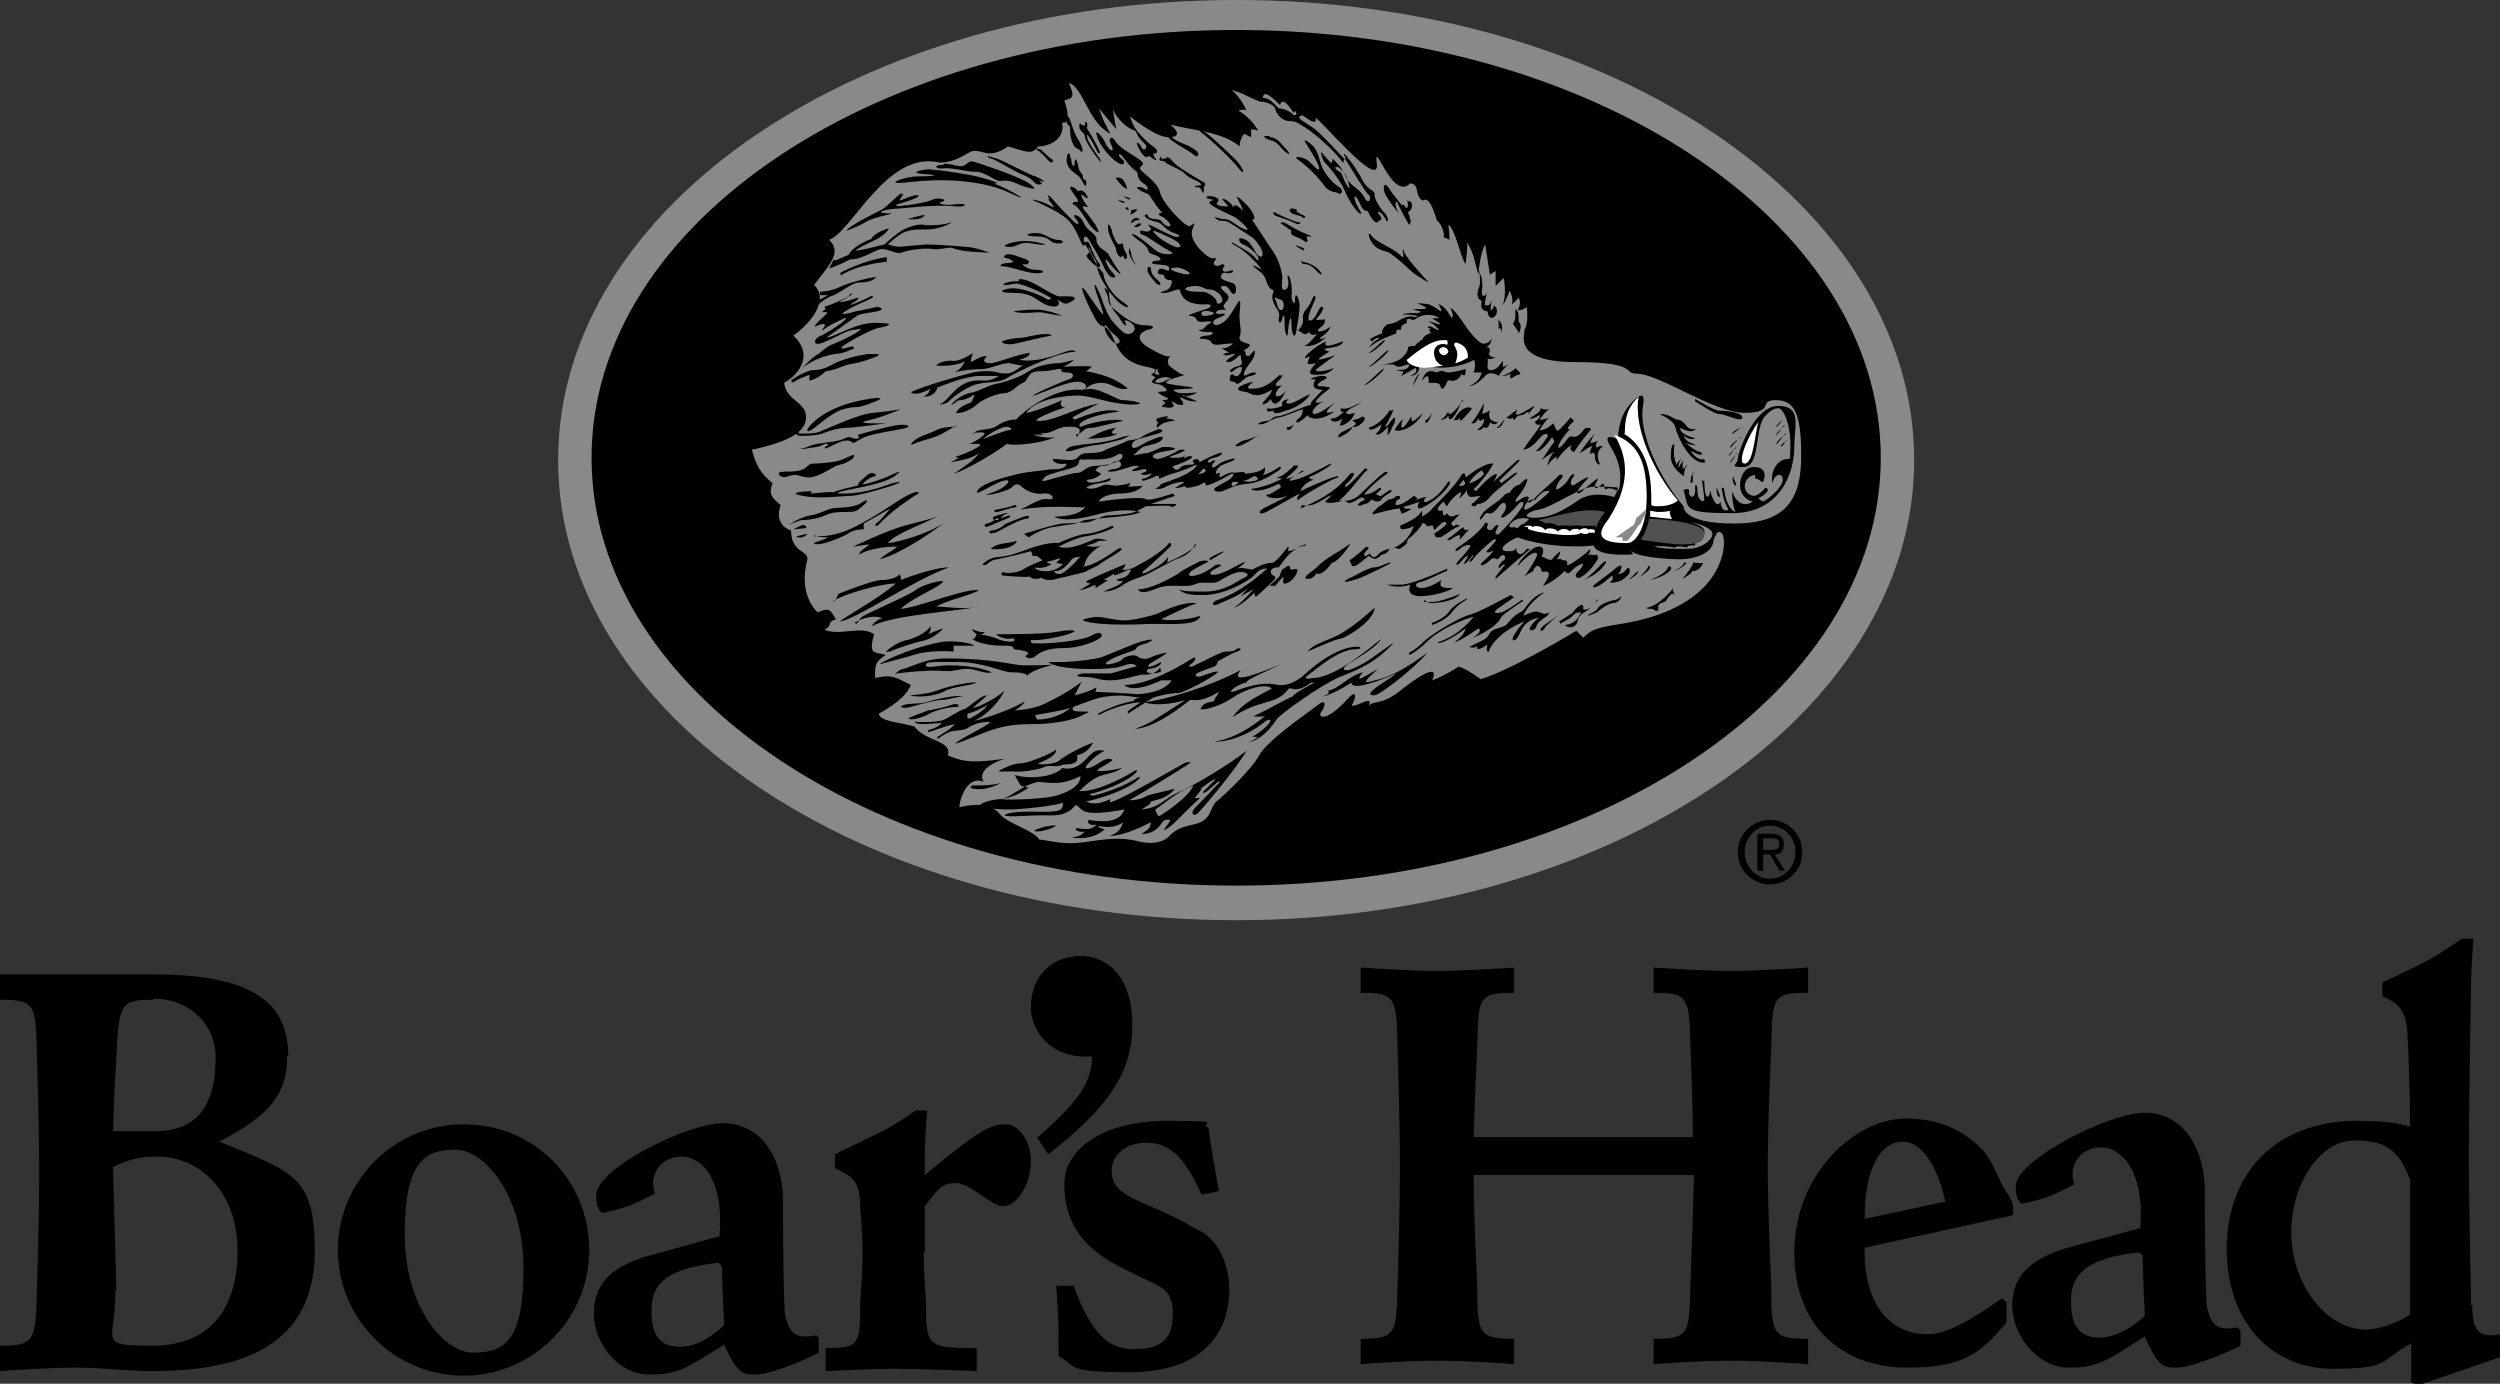 <?xml version="1.0" encoding="UTF-8"?>
<svg id="Layer_1" xmlns="http://www.w3.org/2000/svg" version="1.1" viewBox="0 0 216.8 120">
  <rect x="0" y="0" width="216.8" height="120" fill="#333333" stroke="none"/>
  <!-- Generator: Adobe Illustrator 29.5.1, SVG Export Plug-In . SVG Version: 2.1.0 Build 141)  -->
  <defs>
    <style>
      .st0 {
        fill: #515151;
      }

      .st0, .st1, .st2, .st3 {
        fill-rule: evenodd;
      }

      .st1 {
        fill: #fff;
      }

      .st4 {
        stroke: #898989;
      }

      .st4, .st5 {
        fill: none;
        stroke-width: 0px;
      }

      .st6, .st3 {
        fill: #898989;
      }

      .st5 {
        stroke: #515151;
      }
    </style>
  </defs>
  <path class="st6" d="M166,39.9c0,22-26.3,39.9-58.8,39.9s-58.8-17.8-58.8-39.9S74.7,0,107.2,0s58.8,17.8,58.8,39.9"/>
  <path d="M163.1,39.7c0,20.5-25,37.1-55.9,37.1s-55.9-16.6-55.9-37.1S76.3,2.6,107.2,2.6s55.9,16.6,55.9,37.1"/>
  <path class="st3" d="M138.4,42.2c.5,0,1.5,0,1.9.1,0,.3-.2.5-.3.8-.4-.1-1.8-.5-3,.2-1.3.9-2.5,1.6-3.9,1.6s-.4-.6.3-.7c1.3-.2,3.7-2.1,5-2M133.1,43.4c.2-.3.7-.8.9-.8.2,0,.7-.2,0,.4-.7.6-1.3,1.1-1.7,1.2-.4,0,.3-1.2.8-.8M132.6,45s-.4.5-.7.5c-.2.3-.5.4-.5.2,0,0-.8.2-.4-.3.6-.7,1.6-.4,1.6-.4M148.9,46.2s.6-.4.6.9-.9,5.7-8.9,7c-2.6.4-2.6.6-3.3,1.2-.3-.3-.6-.6-.6-.6,0,0-5.6,3.4-8.3,4.2-1.2-.9-1.9-1.1-1.9-1.1,0,0-1.2.8-2.3,1.2.7-1.6-1.3-.3-2.9,1-1.6,1.2-2.1.7-2.6,1.2.4-1-.9.1-1.5,0,.4-.6.6-1.7-.5-.4-1.8,1.9-2.5,1.4-2.1.9.4-.5.4-1.2-.4-.5-.9.7-4.3,3-5,4.3-.7,1.3-3.2,3.6-3.7,4-.5.4-.4,1.2-1.2,1.7-.8.5-1.9.2-3,1.4-.5.5-1.6.6-2.4.4-2.2-.6-4,0-5.5.1-1.5.1-2.3-.2-3.3-.3-.3-.7-2.5-1.3-3.3-2.1-.7-.9-1.9-1.1-3.6-.7,0-.7.7-2.8,2.1-2.2-.4-.7.1-1.4,1.8-2-2.2.3-3.4.4-4.9-.3.4-1.3-2-1.2-2.9-2.5-1.4-.4-2.9-.4-3.1-1.1,1.8-1,2.5-1.8,2.8-2.5-1.1-.5-1.5-1-3.1-.6-.1-1.3.2-1.5.9-2-1-.3-1.5,0-1-1.8-1.2-.8-3,.2-4.3-.4.8-.4.1-.6,1-.9-.5-.7-.4-1.1-1.6-.6-1-1-1.4-2.6-.9-4.5.2-.9-1.4-.6-1.4-2.6-.9-.3-1.3-1.1-.9-2.2-.7-.6-1.1-.9-.7-1.9-1.1-.9-1.4-1.5-1.8-2.9,2.8-.6,4.7-1.4,4.7-2.8s-1.7-1.4-1.9-3c1.1-.6,2.7-2.3.8-4.1,1.3-.9,3.2-3,1.8-4.4,1.2-1.6,2.5-2.8,1.3-3.9,2-.7,5-7.8,9.6-6.7,1,0,1.7-.4,2.6-.9.9-.5,1.5.8,3.3-.5,1.5.4,2.1.8,2.6,0,1.1,0,2.4-.7,2.1-2.1.5.2.7-.4.2-1.9.8-.2.9-.3.4-1.5,1.2.3,1.7,3.5,3.6,4.4-.7-1.2-1-2.2-1-2.2l1.5,1.8-.3-1.7s.7,1.5,2.1,1.9c-.4-.6-.6-1.3-.6-1.3,0,0,2.2,1.8,3.3,1.8s.9-.5.2-1.1c1.8.5,4.5.6,6,1.9,0-.7.4-1.1.4-1.1l.6.3v-.7c0,0,.6.1.6.1,0,0-.6-1.1-1.7-1.7.5-.2.7,0,.7,0,0,0-.5-1.2-1.3-1.8,1.2.3,2,1,2.7,1,0-.7.1-1.1,1.5.3.2-.6.6-.2,1.2.7,0-.7,2,1.5,1.9.5-.2-.7,5.6,6.4,5.3,3.9-.3-2.4,1.3,3.3,2.9,1.7.9.1.3,1.1,1.1,1.5.5-.4.9.7,1.2,1.7.3.2.7,1,.6,1.5.2,0,.5.2.5.2,0,0,0-.6-.1-1.3.6.3,1,2.7,1.5,3.4.1-1,.2-1.5.1-1.9.6.9.6,1.4,1,2.8.2-2.1.6-2.6.6-2.6l.4,2.6.5-.3v1.3c0,0,.7-.7.7-.7,0,0,.3,1.4-.1,2.4.5-.8.6-1.3.6-1.3,0,0,.4.6.2,1.2.5-.4.6-.6.6-.6,0,0,.3.5-.1,1.1.6,0,.8-.3.8-.3,0,0,.2,1.4-.2,2,.1.3-1.2,2.8,4.4,2.8s4.1,1,5.3,1c2,0,6.7,3.4,9.4,3.4s1.1-1.1,2.7-1.1,2.2,1.1,2.2,4.8-1.2,5.9-5.8,5.9-4.4-1.5-4.4-1.5c-1.9-2.2-4-6.3-3.5-8.8.1-.8,0-1.1-.8-.4-.8.8-1.3,1.6-1.4,3.4-.9-.4-1.1-.2-.7.5.4.7,1,1.7.9,3,0,.8-.2,1-.2,1,0,0-.6-.4-1-.2-.3.2,0-.8-.5-.3-.6.5-.6.1-.3-.4.3-.5-.4.1-1.3.9-.6.5-.6,0,.4-1,.4-.4-.1-.2-1,.4-.4.3-.5-.2-.2-.6.3-.3,0-.4-.2-.1-.2.2-.2.5-.9,1-.7.5-.2-.5.1-.8.3-.3,0-.5-.3-.2-.2.3-1.7,1.5-2,1.9-.3.4-.7.5-.6.2.3-.6-.4-.3-.8,0-.4.3-.3-.1,0-.4.2-.3.5-.6.7-1.2.2-.5-.2-.2-.5.1-.2.3-.4,0-.9.7-.2.3-.3,0-.7.5-.4.5-1.6,1-1.9,1.7-.2.5.1.2.3-.1.4-.6.4.4,1.3-.8.5-.7.9,0,.3.7-.4.5.3.4,1.3-.8.5-.6.7-.1.3.3-.3.5-1.3,1.6-1.7,2-.3.4-.7.3-.4-.2.3-.5,0-.5-.3-.1-.3.4-.7,0-.5-.2.1-.3-.2-.4-.3-.1-.6.9-1.9,1.7-2.3,2-.4.3-.1.4.2.1.3-.3.8-.4.9-.3.1.1-.7,1-1,1.3-.3.3-.3.7.3,0,.2-.3.8-.7.3,0-.3.4-.1.5.5-.3.2-.3.3-.1,0,.1-.2.3-.3.7.3-.1.2-.3,1.1-1.1,1.5-1.4.3-.3.4,0,.3,0,0,0-.3.4-.6.7-.3.3-.2.3,0,.3.2,0,.5-.3.3,0-.2.3-.6.6-.9.9-.3.3.1.4.8-.3.2-.2.5,0,.6,0,.5-.7.7-.2.6,0-.8.6-.5.9-.4.7.4-.4.4-.2.4-.2l-.8,1v.2s3-2.6,3-2.6c0,0-.2,0-.3,0-.6.9-1,.2-.9-.1-.2.3-.3.3-.7.3-1.1,0-.2-.8.8-1.2,2.8,1,6.1.8,6.6.7.2.5.9.8,2.5.8s.6-.1.8-.3c.5.5,3,.7,4.2.7s2.9-.5,2.9-1.7M126.4,29.7c-.1-.2-.7-.3-.8-.4-.1,0-.3,0-.4,0-1.2,0-2.8,1.5-3.1,1.7,0,.3.7.7,1.6.7.8-.1,1-.1,1.6-.2.4,0,.7,0,.9-.2.4-.1.8-.3,1.1-.5,0-.8-.3-1.1-.8-1.3"/>
  <path class="st2" d="M147,34.6s1.7,1,2,1,2.1.1,2.1.6-1.5-.3-2-.3-1.9-1-2.1-1.1c0,0,0-.2,0-.2M154.6,36.4s-.4.5-.5.6c0,0-.2,0,0-.1.1-.2.5-.5.5-.5M154.7,36.9s-.5.7-.6.8c0,0-.2,0,0-.1.1-.2.7-.7.7-.7M154.8,37.6s-.6.8-.7.9c0,0-.2,0,0-.1,0-.2.8-.8.8-.8M154.9,38.2s-.3.5-.4.5c0,0-.2,0,0-.1.1-.2.5-.4.5-.4M151.1,37s-.7.5-.8.6c0,0-.2,0,0-.1.1-.2.9-.5.9-.5M150.9,37.9s-.7.8-.8.9c0,0-.2,0,0-.1,0-.2.9-.8.9-.8M150.5,38.8s-.4.6-.5.7c0,0-.2,0,0-.1.1-.2.6-.6.6-.6M150.6,39.3s-.4.7-.5.8c0,0-.2,0,0-.1.1-.2.4-.6.6-.7M144,35.9c.8,0,1.2.5,1.5.5s.6.3.8.6c.2.3.8.2.8.2,0,0-.3.2-.5.2s-.5-.1-.9-.3c0,.6,1,.8,1.3.9-.2.2-.7,0-1-.2.2.5.6.6,1.1.8-.2,0-.5,0-.9-.2.2.2.9.8,1.3.8,0,0,0,0,.1.2-.3.1-.5-.1-1-.3.7,1,1.2.7,1.2.7,0,0,0,.2.1.3-1.3.3-2.5-2.4-2.6-3-.1-.6-1-1-1.4-1.2M145.2,38.6c-.1.8,0,1.3.2,1.7.1-.3.3-.4.5-.6-.3.3-.4.7-.3.9,0-.2.2-.4.4-.7-.2.5,0,.8,0,.8,0,0,.1-.3.4-.4-.3.2-.3.4-.4,1-.9-.7-1.1-1.2-1.1-1.7s0-.8.2-1.1M146.8,40.9c0,.2,0,.3,0,.7s-.2.3-.2.2c0-.4.1-.6.3-.9M148.9,42.3c0,.2.4.8.2.8s-.3-.7-.2-.8M150.3,41.3c0,.2.4.8.2.8s-.3-.7-.2-.8M152.2,41.2c-.6,0-.9.6-.9,1s.4.8.8.8,1-.7,1-.7c0,0,.2,0,.2.2,0,.3-.8.7-.8.7,0,0,0,.1.4.3.6-.3,1.7-1.3,1.7-1.9s-.7-.6-.9.3c-.2-1.1.5-2.2,1.5-2.1.3-2.7-.5-4.4-1-4.4s-1,.5-1.3.9c-.7,1.2-.3,4.2-1.7,4.2s-.5-.2-.5-.7,1.4-4.6,3.5-4.6,1.4,1.7,1.4,3.6-1,5.7-5.4,5.7-3.7-.4-4.2-2c0,0,.3-.2.5,0-.2.6.6,1,.5-.2,0-.5.2-.2.2.2,0,1,.6,1.1.6.8,0-.3-.2-1.5-.2-1.6s0,0,.2,0c0,1.9.5,1.5.5.8.3,1.2.7,1.5.9,1,.1.9.5.8.7.7-.5-.8-.6-1.9-.6-1.9,0,0,0,0,.2,0,.1,1.2.6,2,1,2.1-.2-.4-.3-1.2-.3-1.8.5,1.4,1.4,1.2,1.8.9-.5-.1-1.1-.6-1.1-1.4s.4-1.6,1.2-1.6c1.1,0,1,.8.8,1.3-.2,0-.4-.3-.7-.3M120.4,30.4c0,.2-1.5,1.5-1.7,1.4.6-.4,1.7-1.6,1.7-1.4M120,32c0,.2-1.5,1.5-1.7,1.4.6-.4,1.7-1.6,1.7-1.4M120.1,29.5c0,.2-1.2,1.2-1.4,1.1.6-.4,1.4-1.3,1.4-1.1M127.1,32c0,1-.3.3-.4.5-.2.5-.8.6-.9.5-.4-.2-.4.7-.7.7s0-.5-.7-.5-.5,0-.5-.2c0-.6-.2-.4-.6,0,.4-1.1.9-.8,1.3-.7.5-.3.6,0,1,0,.4,0,1.2-.2,1.5-.3M119.7,31.6c.2,0,1.9,0,2.4-1.3-.1-.3.3-.3.6-.3.2-.3.7-.6.7-.6-.1-.1.4-.5.7-.5-.2-.3-.2-.3,0-.4-.3,0-.4-.2-.1-.2.2,0,.6.4.8.3-.3-.3-.4-.5-.9-.7.2-.1.8.3,1,.2,0-.1-.6-.4-.7-.5.3,0,.6,0,.6,0-.1-.2-1.2-.6-2.1.1-.2.2-.8-.4-.7.3-.4.2-.5.2-.5.6-.2,0-.5-.1-.4.3-.4.2-1.6.5-2.4,1.3.2-.4.7-.8.9-.8,0-.2-.3-.1-.6.2-.1,0-.2-.2-.2-.2,0,0,.7-.4,1.1-.5-.2-.2.3-.8.5-.8.8,0,1.4-.9,2.3-.6.6,0-.2-.3-1.1-.2.5-.3,1.6,0,1.6-.3-.2,0-.4-.1-.7-.2.9,0,1.9.1.4-.5.7,0,1.2.1,1.2.2.4.1.7.5.9.5,0-.1-.1-.5-.3-.6.4,0,.8.5,1.2,1.2.2-.4,0-.4-.1-.9.8.5,1.5,2.3,2.7,3.1.4,0,.6,0,1-.6-.3.4-.1.6-.6.9.3,0,.4.2.2.6.2.2.2.3.6.3-.2.1-.5.2-.7.1.1.4-.2,1,.3,1s.8-.5,1-.8c.1.1,0,.5,0,.5,0,0,.3,0,.6-.3-.4.4-.9.9-.9,1.1-.3-.2-.9-.4-1.2,0-.4.4-.8.8-1.4.9.8-.4,1-.8,1.1-1.2-.4,0-.6,0-.7,0,.2-.6.1-1,0-1.1-.2.2-2.7,1.3-4.9.2.4.6,0,1.2-.6,1.2.4-.2.6-.3.5-.7-.3.1-.8.5-1.3.7.2-.3.2-.4.2-.4,0,0-.4,0-.6-.1.7,0,1.1-.1,1.1-.5-.3,0-.6.2-.9.2s-.3-.2-.6-.2c-.3,0-.9,0-.7,0M123.1,32.4c0,0-.3.6-.6,1.1.3-1,.6-1.1.6-1.1M131.4,31.9s.2.2.4.4c.2.2-.3.2-.4.3-.4.3-.5.3-.4-.2-.2.1-.3.2-.8.2.6-.1,1.3-.7,1.3-.7M138.8,40.3c-.4,0-.5-.5-.5-.8,0-.3-.2-.3-.4-.1,0-.3,0-.4.2-.7-.3,0-.7.4-1.1.6.3-.6,1.3-1.7,1.3-1.7,0,0-.2.3-.4.8.1,0,.3,0,.7-.2-.1.1-.2.2-.2.6.2,0,.3-.2.6-.1-.8.6-.3,1.4-.2,1.7M138,37.2s-1,1.2-1.5,2c-.3-.1-.4-.3-.2-.6-.4.2-.9.7-1.3,1.3,0-.1,0-.1,0-.3-.4.2-.7.6-.8.8,0-.4.4-1.1.6-1.2-.2,0-1.1.7-1.1.7,0,0,.7-1.1,1.1-1.6-.1-.2-.2-.4-.2-.4,0,0-.9,1.4-1.4,1.2.5-.4.8-1,1-1.2.1-.2-.1-.5-.6,0-.5.6-.9,1-1.5,1.1.4-.7,1.3-1.7,1.5-2.2-.3.1-.4,0-.5-.2.4-.3.5-.5.4-.6-.5.3-.6.3-.9.3.8-.5,1-.6,1-.9.2.1.5.2.8,0-.5.4-.9,1-.9,1,0,0,.5,0,.8-.2-.5.6-.8,1.1-.8,1.1,0,0,.5.1,1.2-.6.2.3.2.9.6.5.4-.4.9-1,.9-1l.3.3s-1,.9-.3.7c-.4.3-.9,1.1-1,1.3-.1.2-.2.8.7-.4.5-.7.5.4,1.5-.9,0-.1.4-.1.4-.1M133,35.2c.2,0-.2.3-.5.8.2-.4,0-.3-.3-.1-.2.2-.5,0-.7.3-.1.2-.3.3-.3,0-.1.1-.2.2-.6,0,.3-.1.4-.3,1-.7-.6,1.1,1-.1,1.3-.2M128.7,34.9s0,.2-.1.7c-.2.5.2.2.6,0-.3,1,.6,1,.7,1-.2.3-.5.2-.7,0,0,.4-.4.7-.5.4-.2.3-.4.3-.6.3.5-.4.6-.6.6-1-.6.5-.4-.2-.5,0-.1.2-.3.5-.6.4.5-.6,1.1-1.7,1.1-1.8M130.5,36.3s-.2.6-.4.7c-.2.2-.4.1-.2,0,.2-.1.6-.7.6-.7M126.8,34.7s-.3.7-.4.9c-.6,1.1-.8.8-.8.4-.2.4-.5.4-.7.4.3-.1.4-.3.7-.7,0,.8,1.3-1,1.3-1M126.1,36.4c.7-1.4,1.7-1.1,1.5-.9,0,0-.4.5-.7.8-.3.3-.3.2-.3-.1-.1.2-.3.3-.6.2M124.2,35.8s-.2.6-.4.8c-.2.2-.3-.1-.1-.2.2-.1.5-.6.5-.6M123.4,35.8c-.9,1.7-2.7,1.7-2.4,1.4.2-.4.5-.7.7-.9-.3.6-.3,1.5.7-.2,0,.4-.1.8,1-.3M120.7,35.6c.4-.4-.4,1.1-.6,1.4.3,0,.4-.4.7-.7.3-.3.2.4,0,.6-.1.2-.3.8-.5.8.1-.2,0-.2.1-.7-.7.7-.9.8-1.1.6.2-.1.4-.3.5-.8-.8.6-1.1.5-1.1.3,1.1-.4,1.5-1.1,1.8-1.5M118,34.7c0,.5-.7.5-1.1.9-.4.3,0,.4.6.2-.3.8-1,1.1-1.2,1.1-.2,0-.1,0,.1-.6-.5.4-1,.3-1,0,.6,0,.7-.3,1.2-.6-.3.1-.4-.1-.3-.3.5.2,1.3-.3,1.7-.5M117.2,36.5c.4-.2.5-.1.8-.3.3-.2.5.1.2.4-.3.3-.6.5-.9.4.3-.2.4-.3,0-.5M117.3,37c-.2.5-.9.8-1.1.9-.2.1-.2-.1,0-.3.2-.2.6-.3,1.1-.6M112.2,36.8c-.4.8-.7.4-.6.3,0-.1.3,0,.6-.3M130,27.8c.3.3.3.5.2,1.1,0-.4-.1-.5-.3-.4.2-.2-.1-1.1.1-.7M131.4,26.8c.3.2.3.5.3,1.1.4.4,0,1,0,1,0,0,0-.2-.5-.8.3-.5.2-.8.2-1.4M128.2,23.6s.5.2.3,1.8c0,.3.3.4.4,0,0,.5-.3,1.1,0,1.1s.4-.2.4-.5c.1.3-.3,1.6.3.5.7.7-.5,1.7-.6.5-.2,0-.7-.1-.5-.9-.4-.2-.5-.5-.2-1.3.1-.3,0-1.2,0-1.3M123.8,24.3c.3.4-.6-.2-.9-.4-.4-.2-1-.9-1.9-1.6-.9-.7-.5-.3-1.4-.7-.9-.4-1.1-1.8-.7-1.2.4.6,1.9,1.1,2.5,1.7.6.6.1-.5.3-.5,0,.6,1.8,2.4,2.1,2.8M122.2,17.4c.4.2.3.8-.1,1,.1.3.4.9.1,1.1-.2-.3-.9-1.6-1-1.9-.1-.3-.4,0,.1.9-.4-.5-1.3-1.6-1.3-2.1s.2-.5.5,0c.3.5.7.9.9,1.2.2.3.3,0,.5.4.1.1.2,0,.2-.3,0-.2-.2-.5.1-.2M113.2,12.3c-.2-.3.3,0,.5.2.7.6.7,1.5,1,2.1.3.6.9,1.3,1.4,1.6.5.3.2.7,0,.6-.1-.2-.5,0-1.1-.5-1.1-1.5-2.1-2.2-2.5-2.5-.4-.3.5-.2.9.1.4.3,1,1.1,1,.7,0-.4-1.1-2.1-1.3-2.4M110.1,11.9c.7,0,1,.6,1.4,1,.4.4.4.6,0,.3-.4-.3-.7-.9-1.2-1-.5-.1-1.1-.5-.2-.4M116.5,13.9c.1.2,0,.3-.2,0-1-1.3-2.7-2.6-3.2-2.9-.5-.3-.7-.5-1.3-.5s-1.1-.6-1.2-1c0-.4-.9-.7-1.3-.7s-.2-.3.3-.3.9.5,1.3.9c.4,0,.8.2,1.1.4.2.3.5.2.4,0,0-.3.2-.1.5,0,.2.2,0,.2-.2.3-.2.2.5.5,1.2,1,.7.5,2.5,2.5,2.7,2.7M104.3,11.6c-.7-.6,0-.3.4,0,.4.3,1.6,1.4,2.4,2.2.8.8.9,1.5.4.9-.4-.6-2.5-2.6-3.3-3.2M101.5,12.1c-.7-.7,0-.3.4,0,.4.3,1,.4,1.6.8.7.4.4.9,0,.5-.5-.4-1.2-.7-2-1.3M101.1,13.8c0-.2.2-.3.6.2.4.5,2,1.4,2.5,1.7.6.3.2.3.2.6,0,.2,0,.7-.2.2-.2-.4-.4-.2-.6-.3,0-.2.8,0,.5-.3-.3-.3-.8-.3-1.3-.8s-1.4-.7-1.7-1c-.3-.3-.7,0-.5-.4.2-.4,0,.4.4,0M98.5,11.2c.1.2.9,1.1,1.5,1.5.6.4.3.7,0,.6.1.4.2.4.3.6-.5-.1-.5-.5-.8-.3-.3.2-.8-.8-.9-1.1-.1-.3.3,0,.4.3.2.4.6,0,.3-.3-.3-.3-.6-.6-.7-.9-.2-.3-.2-.6-.1-.4M93.6,10.9c0-.4.2,0,.4,0,.2,0,0-.5.2-.3.2.2,0,.4.1.6.1.1.9,1.5,1,1.8.2.3,0,.4-.1.2-.2-.3-.4-.8-.6-1.1-.2-.3-.4-.7-.3-.1.2.6.9,1.5,1.1,1.8.1.3.1.4,0,.2-.2-.2-1.3-1.7-1.3-2.1,0-.4-.5-.5-.5-.9M97,15.4c.4,0,.6.5.7.8.1.3,0,.2-.3,0-.2-.2-.9-.9-.5-.8M97.9,18.2c.4.1.8-.2.7,0-.2.3-.8.6-.5.2,0-.2,0-.2-.3-.2-.2,0-.3-.3,0-.2M97.5,17.5c.1,0,0,.2-.3,0-.3-.1-.2-.3-.2-.2,0,.1.4.1.5.2M98,17.2c.1,0,0,.2-.3,0-.3-.1-.2-.3-.2-.2,0,.1.4.1.5.2M92.7,10.2c.2.3.3,1.1.8,1.9.4.6.6,1.5,0,.8-.4,0-.7-.9-.7-1.6,0-.6-.2-.3-.3-.7,0-.4,0-.7.2-.4M92.9,13.8c0,.6.3.8.3.3s.2-.3.3.3c.1.6.4.6.4.9,0,.4.3.2.3.5,0,.2,0,.6-.3,0-.3-.5-.3-.5-.6-.7-.2-.2-.8-.5-.8-1.2s.3-.8.3-.3M93.5,16.6c.2-.2.6,0,.7.3.2.2.2.5-.2.1-.4-.3-.2.2.1.6.3.4.3.4,0,.3-.3-.1-.2.2,0,.4.2.2.7.9.9,1.2.7,1.2-.2.4-.5,0-.3-.4-.9-1.5-1.3-1.7-.4-.2-.1-.3.2-.3.3,0-.2-.5-.5-1-.3-.5.3-.3.5,0M96.1,19.9c-.1-.8.2-.3.3,0,0,.2.2.8.5,1.2.3.3.5-.3.5.2,0,.4.5.8.3,1.1-.2.3-.3-.4-.4-.2-.1.3-.5-.2-.5-.5,0-.3-.5-.9-.7-1.7M97.9,21.7c0-.4.1-.1.2.3,0,.4.5,1.1.4,1-.1-.1-.7-.9-.6-1.3M99.5,23.4c0-.3.2-.3.3-.2,0,.2,0,.6.5,1,.5.4.4.7,0,.4-.3-.3-.8-.9-.8-1.2M91,17.2c-.4-.5.1-.2.4.2.3.4,1.3,1.4,1.7,1.8.4.4.6.2.2-.2-.4-.5.1-.4.4-.1.3.3.3.7.8,1.1.9.7.4.7.7,1.2.3.5.9.6,1,1,.2.3.6,1,.9,1.4.3.4-.3,0-.9-.8-.6-.8-.2.2,0,.5.2.3.6.6.5.7-.3.3-.8-.4-1-.9-.2-.5-.9-1.7-1.2-2.2-.3-.6-.6-.4-.5,0,0,.3.3-.2.5.3.2.5.5,1.3.8,1.6.3.4-.1.5-.2.2-.1-.3-.6-1.2-1-1.8-.3.4-.3-.4-1-1.5-.6-1.1-2.2-1.7-3.2-2.2-1-.4.4-.1,1.1.3.7.4.3,0-.1-.5M89.9,12.9c-.2-.1.2,0,.4.1.2.2.6.6.9.8.3.2,0,.4-.2.2-.2-.2-.8-.9-1.1-1M86.3,13.7c.7.2,3,1.5,3.5,1.6.5.2,1.1.6.5.4-.6-.2.5.3-.2.3-.5,0-.3-.4-1.3-.8-.8-.3-2-1.1-2.7-1.4-.7-.2-.6-.4.1-.1M81.9,14.2c.9,0,1.3.4,1.8.1.5-.3.2-.5,1.6,0,1.5.5,3.7,1.3,4.2,1.8.5.4,0,.3-.9,0-.9-.4-1.2-.5-1.8-.4-.6,0-1.3-.8-2.2-.8-.8,0-2.1-.4-2.8-.3-.6.1-1-.3,0-.3M80.8,14.7c.3,0,3.3.4,4.3.7,2.5.7.6.4,1.3.6.7.2,3.7,1.9,1.1.7-2.6-1.2-6.2-1.2-8.7-.9-2.5.3-.3-.5.7-.5,1.1,0,2.4-.1.7-.2-1.8-.1.2-.5.5-.4M89.8,20.2c.8,0,1.1.5,1.9.6.7,0,.6.4-.1.3-.7-.1-.5-.6-1.7-.6-1.2,0-.9-.3,0-.3M88.9,20.9c1.2,0,2.9.6.5.2-1-.2-1.2.4-2,.3-.8,0,.3-.5,1.5-.5M88.4,24.2c1.1,0,2.4,1.2,3.4,1.5.3,0,.4,0,.8,0,1.1,0,.5.4,0,.6-.4.2-1-.5-.9-.3.2.2.3.8-.8.5-1.1-.4-1.2-1.1-3-1.1-1.8,0-.8-.4,0-.4.8,0,2.4.6,2.8.9.3.2.7,0,.2-.2-.5-.3-2.4-1.2-2.9-1.1-1.8.4-.8-.3.3-.2M100.3,32.1c-.3,0-.2.4.1.4.3,0,.1-.1,0-.3,0-.1.1-.2-.2-.2M101.1,32.7c-.5,0-1.3.4-.7.5.6,0,.7-.3,1-.3s.2-.1-.3-.2M94.2,22.2c.5.8,1.4,1.1,1.5,1.6,0,.4.6,1.7,1.7,2.4,1,.7,0,.5-.6-.2-.5-.6-1.3-1.5-.9-.7.4.8,0,.8.6,1.4.6.5,1.7,1.5,2.7,1.5,1,0,1,.3.3.4-.6.2-1.2.8.2,1.6,1.4.8,1.5.7,1.8.7-.3.2-.3.7,0,.9.4.3.9.7,1.2.7.3,0-2.4.6-1.3.8,1,.2,2.8.3,1.8.4-1.1.1-1.8,0-1.2.3.6.3,2.5-.2,1.5.2-.5.2-.9.2-1,.1,0,0,0,0,.2,0,.5.3,1.6.6.8.5-.7,0-1.4-.6-1.1-.2.3.4.3.6-.1.5-.4,0-.9-.6-.6-.1.3.4-.3.4-.8.3-.5-.1.5-.3,0-.5-.5-.2,1,0,.1-.4-1.6-.8.8-.1,0-.8-.5-.4-.6-.2-1-.4-.4-.2.5-.4,0-.6-.6-.2.7-.3.1-.6-.5-.3-2.5-.1-3.4-2.3-.9-2.2-1-.7-1.8-2.2-.8-1.5-1.5-3.3-.7-2.2.8,1.1,1.9,2.9,1.3,1.3-.6-1.6-.8-2.5-.3-1.5.5,1,.6,2,1.4,2.9.8.9,1.1,1.1,1.5.9.4-.2.4-.6,0-.9-.4-.3-.7-.3-.5,0,.2.4-.1.3-.5-.4-.4-.6-.6-.6-.8-1.3-.2-.6,0-.9-.3-1.3-.3-.5-.6-.9-.8-1.6-.2-.7,0-.6-.3-1-.3-.4-.8-1.5-.3-.7M95.9,28.8c0,.1.5.9.9,1,.3,0,.6-.2-.3-.9-.3-.2-.7-1-.7-.6,0,.5.1.4.2.6M93.8,39.8c-.5.2.1.5-.9.8-.7.2-1.9.5-2.2.7-.2.2-.7.6.3.3,1-.3,2.1-.6,2.5-.6.4,0,.7-.6,1.5-.6.8,0,2.1-.3,2.3-.7.2-.4-.3-.4-.5-.2-1.1.6-2.5.2-3,.4M107.8,41.7c.5.1.6.1,1,0,.5-.1.2-.4,0-.4s-.4.3-1,.4M107.4,41.8c-.3,0-.6-.1-.6.2s.4.1.6-.2M89.2,46.6s1.2-.8,2.2-.9c1-.2,1.9-.2,2.4-.5.5-.3,4.3-.3,5.1-.8-1-.3-2.6-.1-3.7.2-1.1.3-2.9.7-3.8.2,1.4,0,2.3-.3,2.7-.8-1,0-3.5-.2-5.6.2,1.7-.9,1.9-1,2.5-.9.6,0,.2-.6-.5-.5-.7.1-1.5-.2-1.9-.6-.4-.4-.7-.1-.9.1-.2.2-1.8.7-2.2.6,1-.3,1.5-.6,1.8-.9.3-.3.2-.5-.6-.2-.8.3-2.4,1.4-1.9.7.5-.7,2.7-1.2,3.5-1.4.8-.2,2.3-.3,2.8-.4.6,0,1.3,0,1.4-.5-.5.1-1.2,0-1.2-.4.6,0,1.6.2,2,0,.4-.3.3-.4.8-.5.5,0,1.4,0,1.8-.3.4-.2,1.4-.5,1.7-.7.3-.2,1-.1,1.4-.4.4-.3,1.3-.6,1.5-.7.2,0,.6.2-.1.4-.7.2-1,.3-1.4.4-.4.1-1,.3-.8.8.2.2.9-.3,1.3-.5.5-.2,1.8-.8,1.2-.1-.3.3-1.1.4-1.4.5-.3,0-1,.8-1,.8,0,0,.9-.2,1.1-.2s.9-.3,1.3-.5c.4-.1,1.5,0,1.1.2-.5.1-1.4.2-1.7.4-.3.2,0,.4.3.4s1.5-.5,1.7-.7c.3-.2,1-.1.4.1-.6.3-1.7.5-.6.5s.8-.3.8-.3c0,0,0,.6.1.3.2-.2.9-.2.4.1-.5.3-1.1.5-1.4.6-.3,0,.2.6.5.2.3-.3.7-.3.9-.3.1,0,.6,0,.2-.3.2-.3.7-.2.6.1.5-.3,1.4-.7,1.7-.8.3-.1.4,0,.1.2-.3.2-.8.2-1,.4-.2.2.1.3.3.1.2-.2.4,0,.2.1-.2.1-.4.7.2.3.6-.5,1.1-.5,1.3-.6.2-.1.5,0,0,.2-.4.2-1.1.3-1.3.8-.2.5.1.2.3.2-.1.2-.1.5.2.3.3-.2.8-.4,1-.3.3,0,1-.2,1,.1.5-.1,1.3-.1,1.7-.6,0,.3,0,.5-.2.7.5-.1,1.2-.5,1.4-.7.2,0,.3,0,0,.3-.4.2-1.4,1.1-3.1,1.2-.8.1-1.5.5-1.8.6-.3.1-1,0-.6-.3.4-.3,1.1-.6,1.2-.7.2-.1.8-.9-.2-.3-1,.6-1.7.8-1.8.8s0-.4-.3-.2c-.2.2-1,.4-1.3.4-.3,0-.1-.2-.4-.1-.2.1-1,.2-.5,0,.5-.3.8-.5.4-.4-.4,0-1,.2-1.4.4-.3.3-1.2.2-.8.1.4-.1.2-.3.6-.4.3-.1,2-.7,2.3-1,.4-.2.9-.8.3-.5-.6.3-1.5.6-1.9.7-.4.1-.9.4-1.1.4,0-.2,0-.3-.3-.2-.3.2-.8.3-1,.4-.2,0-.3-.2,0-.2.3,0,1-.6.5-.4-.5.2-1,0-.6-.1.5-.1.4-.4,0-.3-.3.1-1.3.3-.8,0,.4-.2.7-.3.2-.3s-1.5.5-2.1.5-.3-.1,0-.2c.3,0,.7-.1.8-.3,0-.1.1-.4-.3-.4s-.7.4-1.2.4-.7.4-.7.4l.5.3s-.5.5-1.2.5c-.2.2.3.5,1.9-.1.2-.1.2.2-.3.3-.5.1-1.4.2-1.7.5.4.2,1,0,1.4-.2.4-.2.9.1,1.4,0,.6-.1.9-.1,1-.3,0,.3-.2.4-.2.4,0,0,1.1,0,1.3-.1-.3.5-1.2.7-2,.7s-1.7.3-1.8.7c.6-.1,3.7-.5,4.1-.2.3.2,2.3-.5,2.3-.5l.2.2-2.1.7s1.9,0,2.1,0c.3,0-.2.4-.4.2-.2-.1-1.8,0-2.1,0-.2.1-.9.5-1.3.6-.4.1-1.8.2-2.1.2-.4,0-1.3.6-1.8.6-.5,0-1.4.1-2,.1s-3.4.9-3.4.9M103.9,41.1c.4,0,.8-.2.6-.4-.2-.2-.3.2-.6.4M135.2,53.9s1-.6,1.2-.8c.2-.3,1-1.1.9-.3,0,.2.9,0,1.2-.8,0,0,.1,0,.1,0,0,0-.4.6-1.2,1.1-.3.1-.6.6-.6.8,0,.2-.3.5-.6.5s-.5-.2-.5-.2c0,0,1,0,1.4-1.1-.2,0-.5,0-.7.3-.3.3-1,.6-1.1.7,0,0,0-.1,0-.1M122.2,56.6s.5-.2,1.2-.9c.7-.7,3.2-2.2,4.1-2.4,1-.3,3.5-1.7,3.5-1.7l.3.2-1.3.9c-.5.3-.5.6.2.4.6-.2,1.8-1.1,1.8-1.1,0,0,0,0,.1.1-.3.2-1.8,1.2-1.9,1.4-.4.9-2.1,1.7-2.5,1.8.9-.5.6-.8.5-.8-1.3.9-1.7,1.1-2.1,1.2.6-.4.9-.8,1-1.2-1.6,1.2-2.5,1.4-2.4,1.2,1.5-.5,2.4-1.4,3.1-2.2-.7.1-3,1.1-4,2.1-1,1-1.6,1.2-1.6,1.2v-.2ZM115.8,14.5c0,.2.2.3.4.4.2.1.3.8.7,1.3.3.5,0-.6-.2-1-.2-.4-.8-.9-.8-.7M116.7,13.7c-.4-.6,0-.3.2,0,.2.2.9,1.2,1.3,2,.4.8,1.1.8,1,1.2,0,.4.5,1.2.9,1.6.4.4.3,1.1,0,.4-.4-.7-.8-.6-.5-.3.3.3.2.6,0,.5-.3.6-.8-.4-1-.8-.5,0-.6-.6-.9-1.1-.4-.5-.3.2.2,1,.5.8-.5.2-1.3-1.7-.5-1.1-1.5-2.2-1.8-2.5-.2-.4-.3-.9-.2-.8.1.1.4.5.7.8.3.4.2-.3.3-.2.1.1.8.7,1.1,1.5.3.8,1.2,1,1.6,1.8.4.8.7,0,.4-.2-.3-.2-1.7-2.6-2.1-3.2M116.5,29.6c-.2.5-.9.5-1.4.6-.6.1.2.3.2.3,0,0-.1,0-.8.5-.7.5,1.3-.2,1.3-.2,0,0-.8.6-1.5,1.1-.7.5.8.3,1.4,0-.5.5-.8.6-1.6.6s-.5-.4,0-1c-1,.2-.7,0-.5-.6-1.2.6.4-.9,1.4-1.3-.4.8,1.1.1,1.5,0M114,25.7c0-.2,0,0,.1.1,0,.2-1,2-.5,2s.7-1.1,1-1.2c.3,0,.1.4-.3.9-.5.4.3.2.6.2,0,.3,0,.4-.5.8-.4.4.4.3,1-.2-.2.5-.5.7-.8.9-.3.2,0,.3.4,0-.4.5-1.2.9-1.9.8.5-.2.6-.5,1.1-1-.5.1-.5,0-.7-.2-.5.5-.6-.2-1-.1.2-.1.5-.6.5-.8s-.1-.6.2-1c.4-.4.6-1,.7-1.2M104.9,27c-.9-.2-.8.4-.5.4.4,0,1.4-.2.5-.4M102.1,23.2c-1.3,0,0,.5.8.6.8,0-.4-.6-.8-.6M103.7,24.8c-.5,0-1.3.2-.7.4.6.2,1.3,0,1.7.2.4.2.9.6.8.8,0,.2.5.2.5-.2,0-.4-.6-.9-1.1-.9-.5,0-.6-.3-1.2-.3M95.1,11.7c-.2-.6.6.2.8.8.3.6.8.8.5.1-.4-.6,0-.9.3-.4.2.5,1.5,1.2,2.2,1.7.6.5-.2.4,0,.8.3.4,1.5,1.1,1.7,2,.2.9,2.1,2.9,2.5,2.9.4,0,.7-.7.3.3-.4,1,1.4,2.6,1.8,2.5.3-.1.3,0,.1.3-.2.2.2.5.5.3.3-.2.5,0,.3.2-.2.2,0,.5.5.3.6-.2.3.2,0,.2-.4,0-.5-.2-.7.2-.2.4.7.5,1.1.7.3.2.2.9,0,.9-.3,0-.4-.7-.8-.7-.4,0-.5.1.1.6.6.5-.1.8-.2,1.1,0,.2.2.4.3.4-.1,0-.3-.1-.7,0-.5.2-.2.4.3.3.5,0,.1.2-.4.4-.6.2-.5.8.2.5.7-.3,1-1,1.5-1.8.5-.8.1,1,.2,1.4,0,.4.2,1.1,0,1.5-.1.4.4.5.7.6.3,0,.2.3-.2.5-.3.2.1.1,0,.3,0,.2.2.4.4.2.2-.2.5-.7.4-.1-.1.6-.7,1-.9,1.6-.2.6.4,0,.8,0,.4,0,.2.2-.2.3-.4,0-.7.4-1,.6-.3.2-.3,0-.5-.1-.2,0-.5,0-.3-.5.2-.5.4.5.9-.3.4-.9-.5-.3-.7-.1-.3.2-.4-.2.3-.4.8-.2.4-.4.4-.9,0-.4-.4.4-1,.5-.6,0,0-.3.4-.6.4-.3-.6.1-.8,0-.3,0,0-.2.3-.2.3,0-.7-.4-.5-.4s.4,0,.8-.3c.4-.2-.4-.1-1.2,0-.8,0-.3-.4-1.1-.5-.9,0-.3-.3.2-.3.5,0,.7-.4.1-.3-.6,0-1.1-.2-.7-.2.3,0,.4-.3.7-.5.3-.1.5-.3-.4-.2-.9.1-.4-.4-1.1-.5-.7,0,.7-.4,1.3-.6.6-.2.5-.5-.2-.4-1.8,0-2-.9-2.1-1.3-.5,0-.8.3-1.3.3-.6,0-.4,0,0-.2.4,0,.7-.6.6-.9-.9,0-.4-.5-.9-.5-.5,0-.3-.5,0-.5.4,0,.7.4.7,0,0-.4-.7-.3-1.3-.4-.5-.1-.1-.3.3-.3.4,0,.3-.3-.3-.5-.7-.2-.4-.4-.7-.7-.2-.3-1.4-1-1.2-1.1s1.4.9,2,1.4c.6.5,1.9.4,1.3.1-.5-.2-2-1.3-2.3-1.4-.4,0-.4-.5-.2-.4.3,0,.4.2.7,0,.4-.1-.4-.6,0-.5.4.2,1.8.9,2.1,1,.3.1.9,0,0-.3-.9-.3-.9-.9-1.7-1-.8-.2-1-.6-.7-.6.3,0-.1.3.7.4.8,0,.5.3,1.1.6.7.2,0-.6-.4-.8-.5-.2-.3-.3,0-.4-.5-.3-1-1.5-1.3-1.6-.3-.1-.5-.2-.8-.4-.3-.2.2-.3.6,0,.4.2.2-.3,0-.4-.7-.4-.6-.8-.7-1.1-.5-.3-1-1-1.3-1.4-.3-.3-.4,0,0,.3.3.2.2.6-.2.4-.8-.4-1.7-1.6-1.9-2.2M101,20.4c-.4-.2-1.3-.6-.9-.2.4.5,1.3,1,1.8,1.2.5.2,1-.2-.9-1M111.1,26c-.4-.1-.7-.4-.5,0,.2.4.2.9.5.9.3,0,.3-.8,0-.9M112.7,26.5c0,.6-.2,1.7-.3,2.3-.1.6-.4.3-.4-.7s-.2-.4-.3.5c0,1-.3.3-.3-.4s0-1.2-.2-.6c-.1.6-.4.4-.3,0,.1-.4,0-.5-.1-.7-1-1.5,0-1.6-.5-1.8-.5-.2-.4-1.1-1-1.5-.6-.5-.9-.7-.4-.5.5.3.6.3.3,0-.3-.4-1.3-1.4-1.9-1.7-.6-.3-.6-.5-.3-.3.3.2,1.5.8,1.8,1.2.3.4.4.3.3,0-.1-.3-.9-1-1.3-1.1-.3-.1-.6-.7,0-.5.6.2.7.6,1,1,.2.5.7.8.7.3,0-.4-.6-1.2-.9-1.4-.3-.2-1.5-1-2-1.3-.5-.3-.7,0-1.1-.3-.5-.4.1,0,.7,0,.6,0,1.1.7,1.8.9.6.2-.4-.7-.8-1-.5-.3-1.4-.6-2.1-1.1-.7-.5.6-.4,0-.5-.7-.1-.5-.3-.2-.3s1,.2.7.5c-.3.3.3.4.7.4.4,0,.1-.1-.2-.5-.4-.4.6,0,.8.5.1.3,0-.5.7.2.4.5,0-.4-.3-.9-.3-.5,1,.6,1.3,1.2.3.6.2.5,0,.7.3.4,1.3,2,1.8,2.7.5.7.8,1.8.8,2.3,0,.4-.2,1.2.3,1,.5-.3,0-1.3.2-1.2.2,0,.4,1.1.3,1.7,0,.6.3.9.3.5,0-1.1.4-.1.4.4M115.7,35.7c-1.4,1-2.3.5-2.3.3-1,1-1.2.6-.8.3.4-.3.3-.5.4-.8-.3,0-1.7.7-2.1.7s-1.1.6-1.6.6.2-.3.6-.3.4-.4.9-.4,2.3-.9,2.9-1c-.2-.2.7-.9,1-1.3-1.3,0-.6-.9-.6-.9,0,0-.2,0-.5,0,.9-.5,1.8-.3,1.3,0-.5.2-.9.6-.4.6s1,.1.8.2c-1.2.9-1.7,1.5-.5,1.1-.9.4-1.2,1.1-.8,1.1s1.2-.6,1.8-1c-.8.7-1.1,1.1-.2.8M84.2,68.1s1.6.1,2.6-.2c-.9.5-2,.7-2.7.4.1,0,.2-.2.2-.2M86.7,66.8c.6-.3,1.2-.6,1.8-.6s2.6-.8,3.1-1.2c0,.5-.8.9-1.6,1.2.4.2,1.5,0,1.8-.2.4-.4,2.3-1.4,3-1.6-.3.5-.6.9-1.4,1.1.1.5,0,.8-1.2.8-.5.3-1.2,0-1.6.2-.4.2-1.9.5-2.8.4-.4,0-1,0-1.2,0M89.7,72c0,0,1.1-.5,1.9-.4-.4.3-1.3.5-1.5.5-.3,0-.4,0-.3,0M73.7,25.5c.4-.2.2.1-.6.5-.8.4.5.1,1-.1.5-.2.5,0-.2.4-.6.4.8-.2,1.4-.5.5-.3.5,0,.2.1-.3.2-1.5.6-2.2,1.1-.7.4.3.2.9,0,1.6-.3,1.4-.3,1.9-.4,1.3.4-1.2.5-1.6.7-.4.2-1,.7-2.3,1.6-1.4.9.8-.1,1.5-.4.7-.3,1.5-.5,2.2-.5,2,0,1,.3.5.4-.5,0-2.2.9-3,1.4-.8.5-.4.5.2.3.6-.2.5.2.3.2-.2,0-.4.3-1.5.4-1.8.3-2.8,1.2-2.8,1.2,0,0,.7-.8,1.2-1.1.5-.3.8-.7,1.3-.9.5-.2,1.4-.6,2.1-1,.7-.5.5-.4-.1-.3-.6,0-1.7.7-2.7,1.1-1,.4-.8-.3-.4-.5.5-.2,1.5-.8,2.1-1.3.6-.5.1-.3-.1-.2-.2.1-1.1.5-1.6.9-.5.3.5-.5,0-.5-.4,0-.9.4-.7.1.2-.3.7-.7.9-.9.5-.5-.8,0-.1-.4.2-.1,0-.2,0-.3.7-.2,1.7-.7,2.1-.9M68.6,33c.2-.2,1.4-.9,1.9-.9.5,0,1-.1,1.7-.5.7-.4,2.2-.8,3.1-.9.9,0,1.3,0,.5.3-.8.3-1.4.5-2.2.6-.7.2-1.2.5-2,.6-.5.5-1.2.8-1.4.8,0-.3,0-.5,0-.5,0,0-1.1.4-1.3.6-.2.1-.4.1-.2,0M70,37.3c-.1,0,.9-1.6,3.9-2.4,1.1-.3,3.6-.7,1.8,0-1.8.7-1.3.2-2.6.6-1.3.4-2.6,1.9-3,1.9M69.3,37.6c1.1,0,1.5,0,2.1-.3.5-.2,3.1-1.4,4.3-1.5,1.2-.1,2.4-.3,2.4-.3,0,0-1.9.8-3,1-1.1.3,1.8.2,1.8.2,0,0-2.8.4-3.5.4-.7,0-1.6.3-2.1.5-.5.2-1.7.2-1.9.2s-.7-.3-.1-.3M74.4,37.7c.7-.2,2.2-.6,3.2-.8,1.1-.2,1.7.1.6.3-1.1.2-2.3.4-2.9.6-.7.2-1.1.6-1.3.6s-.1-.2-.6-.2-1.5.6-1.8.7c-.2,0,0-.2.2-.3.1-.1-.2-.2-.5,0-.3.2-1,.2-1.4.3-.4.1-.7,0-.3,0,.4-.1.7-.3,1.2-.4.5-.1,2-.2,2.5-.5.6-.3.5.2,1.2,0M70.6,40.2c.4,0,1.8-.1,2.3-.3.4-.1,1.5-.8,1.1-.2-.5.5-1.2.6-1.5.7-.2.1-1.6,1-2.3,1s-1.1-.3-1.4-.2c-.4,0-.8.4-1.2,0-.2-.2,0-.3.5-.3.5,0,1.3,0,1.7-.3.4-.3.4-.4.8-.4M70.3,42.8c.4,0,1.6-.2,2-.1.2-.2,1.8-.5,2.1-.6,0-.3.4-.5.8-.9.5-.4.9,0,.7.1-.3,0-.9.4-1.1.7.5,0,2.1-.6,2.7-.9.6-.3.6-.2.2.1-.9.8-4,1.2-4.7,1.4-.6.2-.5.2.2.2,1.9,0,3.6-.7,4.2-.9.5-.1.8-.2.5,0-.3.2-3.4,1.1-4.1,1.1s-2.7.3-4.2,0c-1.6-.3.4-.4.8-.4M68.5,45.5c.3-.3,1.2-.7,1.7-.8.5,0,1.5-.5,1.9-.6.4-.1,1.9,0,2.6-.5.7-.5.5,0,.2.2-.4.3-.5.6-1.3.6-.9,0-1.3,0-1.8.2-.5.2-1.2.5-2.3.5-.4.1-.7.3-1,.3M68.8,45.9c0,0,.2-.1.6-.3.4-.2.6.1.5.2-.1,0-1,.1-1,.1M70,46.3c.1,0-.4.4-.7.3-.8,0,.6-.3.7-.3M70.6,46.5c.7,0,1.2,0,1.9-.2,1.6-.3,4.5-2.3,5.6-3,1.6-1,1.9-.6,1.2-.3-.4.3-1.9,1.2-3.1,2.5-.2.2-.5.1-.1-.2.4-.3,1.1-1.2,1.1-1.2l-2.3,1.3v.5c-.1,0-.9,0-1.4.4-.5.3-2,.9-2.6.9s-.2-.2.2-.3c.4-.1.7-.3.7-.3,0,0-1,0-1.2-.2M74,47.4s2.9-1.4,4.4-1.8c1.4-.4,2.6-.6,3.2-1-1.1.7-4.1,1.7-4.6,2.5,1-.1,3.4-.8,4.8-1.7-1.3,1-3.9,2.7-5.5,3.1.5-.5,1.1-.7,1.5-1.1-1.4,0-2.7.3-3.3.7,0-.3.6-.6.9-.9-.8.1-1.3.2-1.3.2M72.3,52.2c.3-.3.4-.7.4-.7,0,0,3-1.2,3.7-1.2s1.4-.2,1.6-.5c.2.2.1.5.1.5,0,0,2.8-1.1,4.2-1.1-2.9,1-8.2,4.6-9.5,4.7,1.6-1.1,3.2-1.9,4.9-3.3-1.3,0-4.5.9-5.4,1.5M74.3,54.1c.3-.4.2-.5.8-.8.5-.3,4-1.8,4.4-2.2.2-.2,1.8-.8,2.3-.7-.2.5-2.5,1.3-3.7,2.4,1.5-.1,5.9-1.9,6.8-1.6-1,.5-2.9.9-3.7,1.4.7,0,2.6.3,3.7,0-1.7.4-7.4.7-9.3,1.7.3-.5.7-.6.9-.7-.5-.2-1.3-.2-2.4.4M77.1,56.5c-.8.3.7-.9,1.6-1,.7-.2,1.6-.6,2-1.2,0,.4,0,.4-.2.7.6-.3,1.3-.5,1.3-.5,0,0-.6.7-1.5,1-.9.2-2.5.7-3.1,1M76.4,57.5s2.1-1.2,5.1-1.8c.8-.2,2.7,0,3,.3-.8,0-1.8,0-1.8,0v.5c-.1,0-2.2-.2-3.8.4-.7.2-2.6.7-2.6.7M87.9,27c1.3-.2,2.4-.2,3,0,.6.1,1.2.4,1.2.4,0,0-1.3-.2-1.7-.3-.4-.1-1.8.2-2.5-.1M89.8,62.1c0,0,.1.3.2.3.9,0,2.2-.4,2.8-1-.5.2-3,.6-3,.6M85.7,61.1c-.7.4-1.1.6-1.8.8-.1.5.2.4.2.4,0,0,1.3-.6,1.6-1.3M79.4,62.6s1.9.1,2.5-.2c.6-.3,1.3-.8,1.7-.9.4-.1,1.4-1.2,2-1.2-.5.5-1.1.9-1.2,1.1.8-.2,2.2-1,2.7-1.5-.3.7-1.3,2-2.6,2.6,1.1-.2,3.7-1.2,4.4-1.7-.3.5-.9.8-.9.8,0,0,1,0,2.2-.4,1.2-.5,3.1-1.6,3.6-2.1-.2.4-.4.8-.6,1.2.8-.2,1.4-.4,1.9-.7-.1.3-.1.4-.1.4,0,0,2.8.1,3.5.2.7,0,2.5-.2,3.1-1.2-.4,0-.9,0-.9,0,0,0-2.4,1.2-3.2.4,1.5,0,3.5-.8,5.9-2.3.3-.2.4,0,0,.4-.5.3-.3.5.4.1.7-.3,2.1-1.1,2.5-1.1.4,0,.7,0,.9-.2.2-.2.7,0,.1.2-.6.2-1.4.7-1.6.8-.2,0,0,.3-.4.5-.5.2-1.2.4-1.5.6-.3.2,0,.4.5.2.5-.2,1.4-.5,1.3-.3-.5.5-2.8,1.7-3.4,1.8-.7,0-1.6.2-2.2.4-.5.3-2.2,1.4-2.2,1.4v-.2c-.1,0,.7-.5,1.1-.8-.7,0-2.3.4-3.6,1.1,0,0-.1-.1-.1-.1,0,0,1.6-.9,3.1-1.1,0-.1.2-.3.7-.3-.7,0-1.7-.4-3.6,0-.8.2-2.3.8-2.3.8,0,0-.4.4.5.4s1,0,.5.2c-.5.3-1.8.9-4.9.9s-4.5,1.2-6.4,1.7c.7-.6,2.6-1.4,3.1-1.9-1.3,0-1.7.4-2.1.6-.5.2-1,.1-1.5.3-.5.2-1,.6-1,.6v-.2c0,0,1.2-.7,1.5-1.1-.7.1-1.9.6-2.3.7,0,0,0-.2,0-.2,0,0,.7-.1,1.2-.6-.6,0-1.8.2-2.3,0,0,0-.1-.2-.1-.2M94,53.7s.7-.2,1.2-.2,1.5.3,2.3.3,2.4-.4,2.9-.6c1.3-.6,2.4-1,3.4-.9-.6.2-1.9.8-3.1,1.4.8.2,2.6,0,3.4-.3-.2.9-2.6.7-4.2.7-4,.2-5.6-.1-6-.3M104.9,48.4s.8-.5,1.3-.6c-.4.3-1.3.8-1.3.8v-.2ZM112.3,40.4c.7-.2-.2.6-.8,1.1.6,0,1.1-.4,1.3-.6.2-.2.3,0,.2,0,0,0-.6.3-.9.5-.3.2-.5.4.2.2.7-.1,2.7-1.2,2.9-1.3.2-.1.3-.2.2,0-.1.2-1.4.9-1.7,1-.3.1-.2.2.2.3-.6.2-1.1.7-1.1,1,.3-.2,2.4-1.1,2.8-1.2.4-.1.3-.2.5,0-.4,0-3,1.5-3.6,2,0-.4,0-.2.2-.6-.4.2-2.3,1.3-2.9,1.6-.6.3-.7,0-.4-.2.4-.3,1.7-.8,2.4-1.3-.6.4-1.9.4-2,0,.4,0,.7-.3,1.1-.5.4-.2,0-.5-.1-.4-1.4.7-2.2.6-2.3.4,1.5-.2,2.7-.9,2.7-.9,0,0-.3,0-.5-.1.5,0,1.3-.8,1.6-1.1M112.8,44.1c1.2-.6,2.8-1.2,4.2-2.9.1-.2.5-.3.4,0-.2.3-.4.6-.6.7-.2.2-.3.5.1.2.4-.3,1.3-1.3,1.4-1.4.1-.2.5,0,.1.2-.3.3-1.8,2.3-2.3,2.5.6.1,1.2,0,1.7-.4.4-.4,1.9-1.8,2.2-2,.3-.2.5,0,.1.2-.3.2-1.5,1.2-1.8,1.7.4,0,1-.3,1.2-.5.2-.2.4,0,.2.1-.2.2-.5.4-.3.4.2,0,.2.3.5,0,.3-.2.5-.3.6-.4.1,0,.3,0,.1.2-.2.1-.8.5-.8.6,0,.2-.6.3-.8,0-.2.1-.3.4-.7.4-.2.2-.7.2-.5,0,.2-.2.4-.3.5-.3.1,0,0-.4-.4-.2-.3.2-1,.7-1.2.2-.3,0-1.4.4-1.8.1.4-.3.7-.7.4-.5-.3.1-1.4,1.1-2.4.8M121.3,43c.1,0,.2.2,0,.3-.2,0-.4.5-.2.5.6,0,1.5-.8,1.5-.8,0,0,.2.1.3.2,0,.1-.2.2-.2.2,0,0,.7-.3,1-.3-.4.4-.2.5.1.4.9-.4,1.5-1.3,1.7-1.6.2-.3.3-.1.2.1-.5.9-1.7,1.7-2.3,2-.6.3-.5-.2-.3-.5-.2.1-.8.3-1.2.4-.4.1,0,.3.5.2-.2.2-.4.3-1,.5.3-.1,0-.2,0-.5-.5,0-2,.4-2.3.5-.3,0,.3-.5.5-.7.3-.1.6-.5.9-.6.3,0,.5-.2.6-.3M126.9,45.7c0,.3.3.3.5.2-.2.2-.8.9-.8.9v-.4s-.3,0-.8.4c-.2.1-.4,0-.2-.1.2-.1,1-.8,1.3-1M93.4,37.9c.3-.5.5-.9-.7-.9s-1.5.8-2.7.5c.2,0,.5.2.5.2h-.9c0,0,1.2.4,1.9.2-1,.5-3.3.8-4.2.6-.9.7-3.2,2.1-4.6,2.6,1-.7,1.7-1.1,2.2-1.8-.7.5-1.5.6-2.5.8.4-.2.8-.4.8-.4,0,0-.4,0-.3-.1,1-.3,2.7-1.1,1.9-1.1s-.7,0-.7,0c0,0,2-1,1-1s-.7.2-.7.2c0,0,0-.3.6-.4.6-.1,1.1-.1,1.5-.4.4-.3,1.3-.6,1.6-.5.5-.6,3.2-2.8,5.6-2.6.7.1.7-.7-.3-.7s-4,1.4-3.8,1.2c.2-.2.4-.2.5-.3.2-.1,2.2-1,2.6-1.1.4-.1.6-.6-.2-.6s-.2-.3-.6-.3-.7.2-1.8.2-.9.9-1.4,1c-.5.2-1,.9-1.6.9-.6,0-1.8.5-2.3.9-.5.5-1.4.9-1.9.8.3-.6,1.1-.8,1.3-.9.2-.2.3-.7.3-.7,0,0-.7.5-1.2.5-.4,0-.4.3-.8.4.2-.3.8-.8,1.5-1,.8-.1,1.5-.6,2.3-.8.7-.1,2.2-.6,2.9-1.1.7-.5,2-.7,2.5-.7.4,0,1.1-.2,1.4-.3-.2.3-.9.6-.9.6,0,0,2.1-.1,2.5,0-.4.3-.5.4-.5.4,0,0,2.3.3,3.6,1.5-1,.2-1.3-.5-2.3-.5s-1.4.6-1.4.6c.9-.4,2.8.9,3.2.9s1.4.1,1.6.3c-.6.2-1.9,0-2.3-.1-.4,0-2.2-.6-3.1-.6s-3.6.2-4.5,1.5c.9-.1,3.1-1.1,3.1-1.1,0,0-.4.6.3.6-.9.3-3.5,1.3-2.1,1.2,1.4-.1,3.1-1.2,5-1.5-.7.3-2.3,1.2-2.3,1.2l.2.2s2.6-1.2,3.9-.7c-1.2.1-2.9.5-3.4,1-.2.3-.1.4.3.2.5-.2,2.7-.7,3.4-.4-1,.2-2.4.6-2.7.6-.9,0-.6.4-1.4.6M85.2,38.1s2-.8,2.3-.8c.3,0,.3-.2-.2-.3-.9.1-2.1,1.1-2.1,1.1M103.7,47.1c-.3.5-.5,1-1.7,1.4-1.1.5-2.4,1.3-3,1.5-.6.2-1.3.5-1.6.7-.2.2-.9.6-1.7.6.6-.3,1.4-.5,1.7-.9-.3,0-.8,0-.4-.2.4-.1.8-.1,1.1-.8-.5,0-.9.4-1.5.5,0-.2.1-.2.1-.2l-1,.6h.4c0,0-1.1.7-1.1.7v-.3c0,0-.8.4-1.4.5.3-.2,1-.6,1-.6,0,0-.4,0-.4-.2.4-.2,2.2-1,2.7-1.2.2-.1.6-.2.7-.3,0,.3-.3.5-.3.5,0,0,.5.2,1.6-.5,1-.5,2.2-1.4,2.4-1.7.1-.3.4,0,.2.2-.2.2-1.9,1.8-2.2,2-.3.2-.4.5.2.2.6-.3,1.4-.7,1.8-1.3,0,.3-.1.5-.1.5,0,0,1.9-.8,2.5-1.5M113.2,47.2c-1.4.5-1.9,1.5-2.3,2-.2,0-.7,0-.7.4,0,.3.4.3.4.5,0,.2-1.2,1.2-1.5,1.5-.3.3-.3,0-.3-.2-.3.3-1.3,1.2-1.8,1.3.7-.4,1.7-1.6,1.7-1.6l-1.1.6s.4-.4.6-.7c-.7.7-2.2,1.2-2.6,1.4-.4.2-.6,0-.2-.3,2.4-.8,4-2.4,4.5-2.8-.9,0-1,.6-1.5.9-2.2,1.4-3.6,1.4-4.2,1.4s-1.5,0-2-.5c.4.2,1.1.2,2.3.2,1.8,0,2.9-1,3.4-1.2.5-.2.3-.5-.3-.5s-1.4.5-1.9.8c-.4.3-1.3,0-1.9.2-.6.3-1.3.2-1.9.2s-1,0-1.5.2c-1.2.5-1.6.4-1.7.1,1.1,0,2.7-.9,3.4-1.3.6-.5,1.4-.8,1.9-1.1.6-.2.8,0,.8,0,0,0-.8.4-1.3.7-.5.3-.6.7.2.5.9-.2,1.7-.9,1.7-.9,0,0,.3-.1.5,0-.1.2-.4.2-.8.5-.4.3,0,.7,1.7-.2.7-.4,1.2-.6,1.2-.6,0,0-.2.3-.7.6.4-.1.7,0,1.3.1.9-.5,1.4-.6,1.8-.6.5-.3,1.3-1.4,1.3-1.4,0,0,.1,0,0,.4.4,0,1.1-.5,1.6-.5M110.1,50.8s.9-.8.9-.9.2-.7.4-.6c.2-.3.5-.3.5,0s.7-.2.6.2c0,.3-.5,1-1,1.1-.5.1,0-.7-.3-.5-.3.3-.6.7-.6.7h-.4ZM86.9,29.6c.5-.2,1.2-.3,1.6-.3.4,0,2.4-.6,2.7-.2-1.1.2-2.3.5-2.7.6-.5.1-1.1.3-1.6,0M81.6,35c.5-.2,1-1.1,1.8-1.6.8-.5,1.5-.4,2.1-.4s1.1-.4,1.1-.4c0,0-.4,0-1.6,0-1.2,0-2.9.7-3.7,1-.2.6-.6.8-1.2.8.6-.4.4-.4.6-.7-.7.4-1.5.6-1.7.3,1-.5,4.5-1.5,5.4-1.7,1-.2,1.8-.1,2.1,0,1.3.3,1.5-.2,2.2-.6-.3,0-.6-.1-1.1-.2-.5-.1-1.8.5-2.4.5s-1.8.1-2.4.3c.5-.3.7-.6.9-1-.3.3-1.7.5-2.5.4,0-.2.9-.5,1.5-.4.7,0,1.7-.7,1.7-.7,0,0-.2.3-.2.8.4-.2,1-.6,1.4-.5-.5.4-.2.6.3.6s2.4-.8,3.4-.9c0,.2-.2.4-.9.6,1.5.3,3.4-.5,4-.7.6-.2.8-.1.9,0-1.6,0-5.4,1.9-6,2.3-.6.4-1.7.3-2.5.5-.7.1-2,1-2.3,1.3-.3.3-.4.4-1,.5M82.9,36.9s-.9.6-1.6.9c-.7.3-1.5.4-2.3.8.2-.7,1.7-1,2.2-1.3.5-.3,1.7-.3,1.7-.3M100.3,36.3s.6-.2,1-.2c-.1.2-.2.2-.2.2,0,0,.6,0,.8.2-.5,0-1.3.2-1.5.6-.2-.1,0-.5.1-.5-.3,0-.2-.3-.2-.3M94.4,38c.2-.1,1.4-.8,2.4-.9-.3.2-.7.6.1.5-.5.4-2.7.5-2.6.4M97.3,37.9c1.2-.3.4,0,0,.2-.4.1-1.9.5-2.3.5-.3,0-1.5.3-2.1.5-.6.1-.6,0-.2-.3.4-.2,1.7-.3,2.5-.4.8-.1,1.6-.3,2.1-.5M86.3,44.2c.3,0,1.5-.3,1.7-.4.2,0,.2.2,0,.2s-1.1.3-1.5.4c-.4,0-.4-.2,0-.2M86.6,45.1h-.4c0,0-.2-.2,0-.3.2-.1.7-.2,1-.3.3,0,.3,0,.3,0,0,0-.2,0-.5.2-.6.5.4,0,.5,0,.2,0,.1.1,0,.2,0,0-1.2.5-1.7.7-.5.3-.5-.2-.2-.2.3,0,.9-.5.9-.5M86.2,46.2c-.5.2-.5-.2-.2-.2.3,0,.8-.2,1.1-.5.3-.2,1.2-.5,1.7-.7.4-.2.7.1.2.2-.6,0-2.2,1-2.7,1.2M88.2,46.9c-.3.7-1.7.8-2.3.7.7-.6,1.4-.4,2.3-.7M77.6,58.5s.3-.4.7-.5c.4,0,1.9-.9,3.6-.9,4.5,0,5.9.6,6.9.6s2.2,0,2.6-.1c-.9.3-1.9.5-2.3,1-.1-.2-.6-.3-1.4-.3s-2.4-.9-4.8-.9-2.6,0-2.6.3,1.2,0,1.8,0,2.6,0,3.9.6c-.5.2-1.4-.3-2.1-.3s-1.1.2-1.6.2-1.3-.1-2.2,0c-.8,0-2.3.2-2.3.2M78.9,60.3c1.2-.1,1.8-.2,2.6-.5.8-.3,2.7-.7,3.2-.6-.6.3-2.1.3-2.9.8-.8.4-2.3.5-2.9.3M80.3,60.9c.6-.2,2.6-.7,3.2-.5-.5,0-1.3.3-1.8.3-.5,0-1.2.2-2,.4-.7.2-1.2.4-1.6.2.4-.4,1.5-.2,2.2-.4M80.5,61.6c.2,0,1.6-.3,2.1-.5.5-.2.7.2.4.2-.3,0-1.6.1-2.6.7-1.1.5-1.6.4-1.6.3s1.5-.6,1.7-.7M100.6,57.9s-.4.7-1.5.6c-.4,0-1.7.5-2.8.5s-1.3-.3-2.3-.3-.5-.3,0-.3,1.8,0,2.3,0c.5-.1,2-.6,2.3-.6-.3-.3-.6-.3-1.4,0-.7.3-5.5.4-6.3-.4,1.7.1,3.9-.2,4.6-.4.6-.2,2.8-1.2,3.6-1.4.8-.2,1.2-.2.3.2-.4.1-.8.2-.9.5,0,.1-1.9.6-2.5,1.1-.5.5,1.2,0,1.3-.2.1-.2.9-.5,1.3-.3.4.3.8.3,1.2.1.4-.2,1.2-.4,1.4-.4-.3.3-1.1.7-1.4.9-.3.2-.3.4,0,.3.4-.1.9-.4.9-.4,0,0,0,.5-1,.6-.3,0-.4.4.2.4s.8-.2.8-.2M84.7,55s-.4-.3-.4-.4.6.3,1.1.2c-.1.2-.4.2-.4.2,0,0,1.1.2,1.5.4.4.2,1.1.3,1.4.2.2-.2,0-.3-.4-.2-.4,0-1-.2-1.1-.4,1.1,0,4.2,0,5.2-.2,1-.2,2.1-.2,1.3.1-.7.3-2.8.7-3.5.6,0,.3,0,.3.8.3.8,0,3.6-.2,4.5-.7.8-.5,1.1,0,.6.3-.5.3-1.7.8-3.1.8-1.4,0-2.1.4-2.4.7-.4.3-.7.2-.9,0,.3-.2.7-.4-1-.6,0-.2-.1-.3-.6-.3s-2.2,0-3-.6c.3,0,.3-.2.3-.2M93.9,49.1c.8.1,2.6-1.2,2.9-1.4.3-.2.3-.2.5-.1,0,.2-1.7,1.1-1.9,1.3-.2.2-1,.5-1.3.7-.3.1-2.5.6-2.9.7-.3,0-.6,0-.9-.2-.2.1-.7.2-1-.1-.5.1-2.4-.1-2.4-.1,0,0-.1,0,0-.3.5.2,1.5,0,1.8-.2.6-.4,1.7-.8,1.7-.8,0,0-.2-.2-.5-.4-.6.1-.3-.2-.5-.4-.7.2-2.4.6-2.9.7-.5,0-1,.5-1,.5h-.3c0-.1.5-.6,1.3-.7.8,0,1.9-.4,2.7-.7.8-.3,2-.6,2.6-.5.3-.2,1.9-.8,2.4-.8,1.1-.1,2.2-.7,2.2-.7,0,0,.1,0,.2.1-.3.3-1.7.7-2.4.8-.7.1-1.6.5-2.4.9,1,.4,2.7-.5,3-.6.3-.2,1.1,0,1.2.1-.2,0-.5,0-.7,0-.3.2-.6.3-1.1.4.3.1.8.2,1.3,0-1.3.8-1.4,1.4-1.5,1.9M93.7,48.3c-.3,0-.7,0-.9.4-.3.3-.7.9-1.4.8.1.3.5.4.9.1.4-.3.7-.6,1-.9.2-.3.4-.4.5-.5M91.9,48.4s-.8.3-1.1.3c0,.2.4.2.4.2,0,0-.6.5-1.5.3.2.4,1.7.6,2.5-.3-.4,0-.6-.1-.6-.1l.3-.3ZM88,67.2c1.6.5,3.7,0,4.1-.6,1.3.3,2-.7,2.4-1.1.4-.4.7-.5,1.3-.4-.4.2-1,.6-1.5,1.2-.5.6.4.3,1.1-.2.7-.5,1.1-.2,1.1-.2,0,0-.2.2-1.1.7-.9.5,1.1.2,1.9,0-.4.3-.8.4-1.6.6-.8.2-1.5.8-2.1,1.4,1.7.1,4.4-1.5,4.7-1.7.3-.2.4-.1.2.1-.8.9-3.3,1.7-3.7,1.8-.4,0-.3.2,0,.2,2.5-.6,3.9-1.6,3.9-1.6h.2c-.9,1.1-3.7,1.9-4.7,2.1.8.4,1.6,0,2.1-.2,0,0-.2.4.2.2,1-.3,5.6-3,6-3.2.4-.2.2-.2.8-.2-.7.5-4.6,2.9-5.4,3.3,1.2,0,1.4-.4,1.9-.5.5-.1,1.2-.3,2.1-.5-.7.8-1.3.9-2.1,1.1,0,.3-.4.4-.8.7,1.7-.2,1.7-.8,3.2-1.5,1.4-.6,4.4-2.4,5.9-3.6-.9,1.6-3.8,5-4.2,5.4-.4.4-.7,0-.3-.4.4-.4,2.2-2.3,2.2-2.3h-.2s-.3.3-.8.7c-.4.4-.5.2-.5.2l1.1-1.1h-.1c0-.1-1.2.8-1.2.8h.1c0,.1-.6.8-.6.8h.5c0-.1-1.6,1.5-2.2,2.1-.6.6-1,.7-1,.7,0,0,.2-.3.5-.7.3-.3-.4-.3-.6,0-.4.7-1.2,1.1-1.8,1,.5-.3.8-.5.8-1-1.3.7-2.7,1.2-3.6,1.2.9-.3,1-.7,1.2-1.2-.9.7-2.2.3-2.2.3,0,0,.2.3.6.3-.8.8-2.2.9-2.9.7.6,0,.9-.2,1.2-.5-.3.1-.9,0-.8-.3,1.2.2,1.4.1,1.8-.3-.4.1-.9,0-.7-.4,2.3.4,2.9-.3,3.1-.9-3.9.7-3.5,0-4.2-.4-.9,1.1-2,.9-3,.9s-2.9.2-3.2,0c.5-.4,2.4-.3,3.3-.3,1.8,0,1.7-.2,1.8-.8-.7.3-3.8.6-4.7.6s-2-.1-2.6-.3c.1-.2.7-.5,1.8-.6,1-.1,1.8-.5,2.5-1-1-.2-.6-.2-1-.7M90,67.8c-1.6.4-2,1.2-3.2,1.5.7.1,4.2,0,5.1-.4.9-.3,1.8-.8,1.8-1.6-1.6.8-2.4.6-3.7.5M103.5,68.1c-1,.5-.9.3-3.3,2.1,0,.3.3.6.3.6,0,0,2.5-1.5,3-2.7M71.1,25.3s.9,0,1.7-.4c.8-.4,2.5-.8,3.2-.9-.3.4-.9.5-1.5.5-.6,0-1.5.8-2.2,1.1-.7.2-1.3.8-1.3.8v-.4c.1,0,.8-.4.8-.4h-.7c0,0,0-.4,0-.4ZM72.8,23.7s1.9-1.1,4.1-1.4c0,.1,0,.4,0,.4,0,0-2.5.2-4,1.2,0-.1,0-.2,0-.2M72.4,22.6c0,0,1.2-.5,1.2-.5,0,0,.2-.7,2-1.4,0-.3,1-.8,1.5-.9-.2.4-.7.8-1.6,1.2-.9.4-1.7.9-1,.7.7-.1,1.7-.4,2.2-.5.5-.5,1.5-1.3,1.9-1.4.4-.2,1.2-.4,1.5-.3.4.1,1.9,0,2.3-.2.4-.1-.8.6-2,.6s-1.2,0-1.9.2c-.7.3-1.5,1.1-1.5,1.1,0,0,.6.2,1,.2s1.9-.2,2.4-.2,2.3.1,3.2.2c.9,0,2.2.5,2.2.5,0,0-2.4,0-3.2-.4-.3-.1-1.2.2-1.7.1-.5-.1-1.9,0-2.7.3-.4.2-1.1-.3-1.7-.3s-1.6.9-2.8.9c-.7.4-1.8.8-1.8.8,0,0,.4-.8.4-.8M78.7,19s2.3-.7,1.2-.1c-.4.2-1.2.1-1.2.1M78.1,16.9c.3-.2.3-.1,0,.3-.3.4.3,0,1-.2.6-.2,1.2,0-.9.6-1.1.3-.1.3.3.2.4,0,2.1-.3,2.4-.5.4-.2,1.4,0,.8.2-.6.1.2.4,1.3.2,1-.1.8.3-.1.2-2-.2-4.7.2-5.2.2-.5,0-2.1.3-.8.4,1.3,0-1,.2-1.9.8-.7.4-1.8.8-1.6.7.3-.5,2.9-1.7,3.2-1.9.3-.2,1.2-1.1,1.6-1.4M135.2,53.3c-.1.1-1.1.9-1.2,1.1-.1.2-.4.5-.4.2s1-.8,1.6-1.3M137.3,50.3c.5-.2,1.3-1.1,1.6-1.4.3-.3.5-.3.3,0-.5.8-1.4,1.2-1.9,1.4M118,56.2s-.1.1-.4.1c-1.6,0-3.5,1.8-4.1,2.2-.6.4,0,.4.3.3,2.1,0,5.3-2.9,6-3.4-.5.8-2.3,1.8-2.9,2.2-.6.4-.4.6.1.5,1.5-.5,2.8-1.7,3.9-2.4-1.6,1.8-3.2,2.4-4.7,3-1.5.6-5.3,3.3-5.5,3.7-.9,1.4-1.9,1.9-2.5,2,.4-.1.9-.5.9-.5h-.5s1-.6,1.4-1.1c.4-.5,0-.4-.2-.3-1.8,1.5-3.8,1.9-4.5,1.8,2.1-.2,4.4-2.2,4.4-2.2,0,0-.5.1-1,0,1.2-.5,2.8-1.5,3.4-1.7.1-.3,1.9-1.2,1.9-1.2,0,0-.3,0-.3,0-1.5,1.1-1.8.2-2,.6-1.1,1.4-2.5.8-4.8,2.4.9-1.4,2.8-2.1,3.4-2.5-.6-.5-2.4.1-3.4.8-1,.7-2.4,1.1-2.8,1,.3-.7,1-.6,1.2-.7,0-.3.2-.3.4-.8-1.5.9-2,.7-2.5.7-2.5,2-4,2.5-4.8,2.5,1.3-.4,1.9-.9,4.4-2.5-1.2.4-2.9.5-3.5.2,3.3-.5,7.1-2.1,8.3-2.8-1.2,1.5,2.2,0,3.5-.5-1,.5-3.2,1.4-3,1.6-.8.1-1.7.9-1.2.8,2.1-.8,2.8-.7,3.3-.7s1.2.5,2.7-.6c3.2-3,5-2.6,5-2.6M87.9,22.1c.7.3,1.5.4,1.3.7-.2.3-.5,0-.5.1,0,.1.4.5,1.2.5.7,0,.8.3,0,.3-.8,0-2-.5-2.8-.6-.7,0-.2-.3.4-.3.6,0,.3-.3-.2-.4-.5-.1-.1-.5.5-.3M111.1,32.6c.3-.3,0,.2-.1.3-.6.5-.4.7.2.5-1.1.9-.4,1.4.3.5-.8,1.7-1.2,1-1.3.7-.2.3-.7.6-.7.4s.8-.8.8-1.2c-1.2.7-1.5.5-2.2.2-1.7-.2,0-.8.6-.9-.9.7-.3.6,0,.6,1.2,0,2-1,2.3-1.2M111.8,34.6c-.3.2-.4.4,0,.4s1.2-.6,1.8-.8c-.5.9-1.9,1.4-2.1,1.4-.9.4-1.1.2-1.1,0-.5.2-.6,0-.5-.2.2.1.9,0,1.3-.2-.1-.5.2-.5.6-.6M98.8,19.4c.2,0,.3,0,.2,0,0,0-.2.3-.5.3-.4,0,.2-.3.4-.4M98.5,18.9c.3,0,.4.2.2.2-.2,0-.2,0-.5.2-.3.2,0-.4.3-.4M109.1,37.7c-.3.3-1.4,1-1.8,1s0-.2.3-.4c.3-.2.4,0,1.6-.6M117.1,47.2c-.4.6-1.2,1.6-1.6,1.6-.6.9-1.2,1.1-1.3.9-.3.4-.5.5-.8.5-.7,0,.6-.8.8-1,.7-.8,1.9-1.3,2.8-2M118.7,47.5h0c0,.1-.2.2-.4.5,0,.4.2.2.5,0,.2.5.6.3.8,0,.2-.2.7-.4.9-.4-.2.4-.5.5-.7.5-.5.6-.8.3-1.1.1-.4.3-1,.9-1.3.9s-.2-.4-.4-.5c.4-.2,1.5-1.2,1.5-1.2M120.6,48.8c.2,0-1.9,1-2.6,1.3-1.1.4-1.8.5-1.1.1.7-.3,1.8-1,2.3-1,.5,0,1.2-.5,1.4-.4M123.8,56.6c-1.3,1.5-4.2,3.7-4.6,3.7-1.3,0,1.2-1.3,1.9-1.9-2.3,1-3.9,1.4-3.9.8-.6.4-1.9,1.1-2.5,1.2.5-.2.7-.4.4-.5,1-.1,1.8-1.3,3.1-1.6-.3.3-.5.7-.1.5.4-.2.7-.4,1.4-.8-1.1,1-1.5,1.4-.3,1,1.6-.3,3.2-1.4,4.6-2.4M119.2,52.7c0,1.1-2.4,2.6-3,2.7-.6.1-1.6.6-2.8,1.1.4-.6,1.8-1,2.6-1.4.8-.4,2-1.3,3.2-2.4M125.5,49.3s0,.1,0,.2c-.6.2-1.6.8-2.4,1-.8.2,0,1.1,1.9-.2-.3.7.2.7,1,.7-.4.3-1.8.7-2.8.7s-1.1-.5-.9-1c-1.1.4-2,0-2,0,0,0,.7,0,1.2,0,1,0,3.8-1.3,3.8-1.3M123.5,52.2s.3,0,.8,0c.5,0,1.9-.5,2.3-.7-.3.6-1.9.8-2.4.8s-.7-.3-.7-.3M127.2,51.8v.2s-.8.4-1.3,1.1c-.5.7-1.7,1.1-1.7,1.1,0,0-.1-.2,0-.2.1,0,1.1-.4,1.5-1,.4-.6,1.5-1.1,1.5-1.1M145,51s.2.4.2.7c-.1-.4-.3-.2-.6.2-.2.5-.5.2-.8.6.1.7-.2.5-.5.3-.3,0-.6,0-.5-.1,1.2-.2,2.3-1.7,2.3-1.7M140.6,51.7c0,.2-.3.6-.7.6-.4,0-1.2.6-1.3.7-.2.2-.6.3-.9.4,0-.2.6-.2.9-.7.1-.2.7-.5,1.1-.6.3-.1.5,0,.9-.4M141.3,49.7c-.5.8-1.5.9-1.7.8.3-.2.3-.4.2-.6-.2.2-1,.9-1.4,1-.3.1-.4,0,0-.3.4-.3,1.5-1.1,1.8-1.4.3-.2.5-.2.4,0,0,.1,0,.3-.3.6.6-.1.6-.3.8-.5.2-.2.3.2.2.4M144.6,49.3c.1-.3.4-.2.3.1-.2.3-.9.7-1.8.9.7-.3,1.3-.6,1.5-1M146.9,48.8c.5,0,.6.1.8,0-.1.3-.5.8-.9.7-.2.3-.4.4-.9.7.5-.6.8-1,1-1.5M134.3,53.2c0,.3-.9.5-1.1,1.2-.1.3-.7.4-.5,0,.2-.4.7-.8.7-.8,0,0-.8,0-1.4.9-.2.4-.5,1.2-.8,1-.2-.2.7-1.3,1-1.6-.6.2-2.6,1.2-3.1,2.6,0,.1-.3,0-.1-.6-.3.2-1.1.7-.9.1-.2.2-.4.2-.7.1,1.2-.6,1.5-.6,1.8-1.2.3-.5,1.2-.4,1.5-.8.3-.3.5-.7,1.3-1.1.3-.2.7-1.2,1.8-1.6,0,0,.1,0,.1,0,0,0-1.3.8-1.8,2,.5-.2,1-.5,1.4-.3.2,0,.4.3.8,0M112.4,18.3c.3.2.4.3.7.4.2,0,0,.3-.1.2-.1-.2-.5-.2-.7-.3-.6-.1-.7-.8.2-.4M110.7,18.5c.2.1,1.4.7,2,.8.2,0,0,.3-.5,0-.4-.2-1.4-.5-1.6-.6-.2-.1-.3-.5.1-.2M111.4,19.3c0,0,1.1.7,1.9,1,.8.3.3.2,0,.2.1.3.2.7-.2.4-.4-.3-1-.4-1.1-.6-.1-.1,0-.3,0-.3-.5-.3-.7-.5-.9-.6-.1,0,0-.2.2-.1M112.4,21.3c.1,0,.7.2.7.3,0,0,0,.2-.1.1-.2-.1-.4-.2-.5-.3-.1,0-.2-.2,0-.1M112.9,22.7c.3,0,1.3.3,1.7,1,0,.1,0,.2-.2,0-.3-.2-.6-.8-1.3-.8-.2,0-.4-.3-.1-.3M121.4,45.6c.6-.3,1.5-.6,1.9-1.3.1.2,0,.5,0,.5,0,0,.5-.2,1-.8.6-.6,1.9-1.9,2.3-2.6.4-.7.5-.2.5,0,.4-.3,1.7-1.3,2.4-1.2-.3.7-1.5,2.1-1.7,2.2,0,.1.2.2.2.2,0,0,1.3-1.5,1.8-1.5,0,.3-.3.7-.3.7l2.1-1.9h.2c0,.1-1.8,1.8-1.8,1.8l.2.2,1.2-.9h.2c0,.1-2.1,1.7-2.3,2,0,0-.5.7-1.1.7-.2,0-.2.3-.4.2-.2,0-.3-.2,0-.3.2-.2.6-.6.6-.6,0,0-.7.1-.8.1-.2,0-.4-.2-.4-.6-.3.5-.8.9-.6.6.1-.3.2-.5,0-.4-.3.2-.9.7-1.1,1.2-.2-.1-.3-.4-.3-.4,0,0-.5.4-.5.6,0,.2.2.3.4.1,0,.2,0,.8.4.3,0,.2.4.4.7.2.2-.1.5-.1.3,0-.2.2-.5.5-.6.6-.1,0,0,.4.2.3.2-.1.2-.1.3-.1.1,0,.3.1,0,.2-.2,0-1.2.8-1.5.9-.3,0-.5,0-.4-.1,0-.1-.3-.2,0-.3.2-.1.8-.6.9-.7.1-.1,0-.3-.3-.2-.2.2-.6.5-.6.6,0,.1-.2,0-.2-.1,0-.2,0-.3-.3-.2-.2.1-.3,0-.3,0,0-.1-.3-.4-.4-.1-.1.2-.6.8-1,1.1-.4.3-.2.4-.3.5,0,.1-.6.5-.6.5h-.2c0-.1-.4-.1-.5,0,.7-.3,1.5-.8,1.9-2-.3.2-.7.3-1.1.3M126.9,41.6c-.1.2-.2.3-.4.5.3.1.8,0,.4-.5M128.5,40.8c-.3.1-.9.7-1.1,1.1.7-.1,1.3-.8,1.3-.8,0,0-.1-.2-.2-.3M141.2,50.3s.6-.3.8-.6c.2-.3,0-.1-.2,0,0,.1-.6.6-.6.6M142.9,49.2c0,.1-.5.7-.8.9.5-.3,1-.7,1-.9,0-.1-.2-.2-.2,0M145.1,49.6c.3-.2.8-.5.9-.7,0-.2.3-.1.2,0-.2.2-.8.6-1,.6M138.6,48.4c0,0-.6,1.2-1.6,1.7-.3.1-.5-.2-.2-.5.4-.3.5-.7.5-.7s-.5,0-1.1.7c-.2.2-.4.1-.5-.1-.6.6-1.3,1.1-1.9,1.3.5-.7.9-1.4-.1-1.2,0-.3-.4-1-.8,0-.2,0-.7.4-.7.4,0,0,1.1-1.6,1.1-1.9s-.5-.3-1.7,1c.1-.5,1.3-1.7,1.8-1.7s.5.3.3.9c.3,0,.7.4.9.2.2-.3.7-.7.7-.7,0,0,0,.4-.3.7.3,0,.4-.1.4,0,0,.2.6-.1.5.4-.2.5,1.7-.9,2-1.3,0,.3,0,.3-.2.5.2,0,.4,0,.4,0,0,.1.3,0,.4,0"/>
  <path class="st1" d="M126.2,30.2c.4.4,0,1.3,0,1.3.4-.1.8-.3,1.1-.5,0-.8-.4-1.1-1-1.3-.3,0-.2.4,0,.5"/>
  <path class="st1" d="M123.6,31.9c.8-.1,1-.1,1.6-.2-.3,0-.6-.3-.7-.5-.2-.5-.2-.9.1-1.2.3-.2.6-.2.9-.1.1-.2,0-.3,0-.4-.1,0-.3,0-.4,0-1.2,0-2.8,1.5-3.1,1.7,0,.3.7.7,1.6.7"/>
  <path class="st1" d="M125.2,30.1c-.2,0-.4.1-.4.3s.2.4.4.4.4-.2.4-.3-.1-.4-.5-.4"/>
  <path class="st1" d="M152.5,36.6c-.7.8-2,3.6-1.2,3.6s.9-2.9,1.2-3.6"/>
  <path class="st1" d="M140.9,37.6c0-1.8.5-2.5,1.2-3.2-.5,2.8,1.5,6.8,3.4,9-.3.3-1,.5-1.6.5s-.5,0-.7-.1c0-.2,0-.4,0-.6,0-2.3-.5-4.5-2.4-5.6"/>
  <path class="st3" d="M147,47.1c.5-.1.8-.4.8-.9s0-.1,0-.2c-.1-.3-.5-.5-1.1-.7,0,0,0,0,0,0,.6.1,1.8.5,1.8,1s-.9,1.3-2.2,1.3-2.1,0-2.8-.2c0-.1,1.6,0,1.7.1.2-.2.9-.1,1.1,0,0-.2.3-.2.3-.2.2,0,.3,0,.4,0h0"/>
  <path class="st4" d="M147,47.1c.5-.1.8-.4.8-.9s0-.1,0-.2c-.1-.3-.5-.5-1.1-.7,0,0,0,0,0,0,.6.1,1.8.5,1.8,1s-.9,1.3-2.2,1.3-2.1,0-2.8-.2c0-.1,1.6,0,1.7.1.2-.2.9-.1,1.1,0,0-.2.3-.2.3-.2.2,0,.3,0,.4,0h0Z"/>
  <path class="st1" d="M141.1,47.1c.7,0,1.7-1.2,1.7-4s-.6-4.6-2.8-5.4c.8,1.4,1.8,3.7-.5,7.3-.7.9-1.5,2.1,1.6,2.1"/>
  <path class="st1" d="M132.2,45.7c0-.1.6-.2.7,0,.3-.2,1,0,1.1.3.1-.3.9-.2,1.1.1.2-.3.9-.3,1,0,.2-.3.8-.3.9-.1,0-.2.8-.3.7,0,0-.2.6-.1.6,0,0,.2,0,.2,0,.2,0,0-.4,0-.5,0-.2.2-.6.1-.7,0-.2.2-.8.2-1.3.2s-2.3-.2-2.9-.4c-.4-.1-.4-.1-.4-.3"/>
  <path class="st1" d="M143.1,44.8c0-.2,0-.4,0-.5.2,0,.5.1.7.1s.6,0,1-.1c0,.4.1.5.2.7-.4,0-1.8-.2-2-.2"/>
  <path class="st3" d="M141.7,45.5s.1-.2.2-.6c.2-.1.8-.7.8-.7v.5c-.2.1-.3.4-.4.7-.1,0-.2.2-.3.3-.1.2-.8,1.2-.9,1.2s-.4,0-.4,0v-.3c-.1,0-.6,0-.6,0l.6-.4,1-.7"/>
  <path class="st4" d="M141.7,45.5s.1-.2.2-.6c.2-.1.8-.7.8-.7v.5c-.2.1-.3.4-.4.7-.1,0-.2.2-.3.3-.1.2-.8,1.2-.9,1.2s-.4,0-.4,0v-.3c-.1,0-.6,0-.6,0l.6-.4,1-.7Z"/>
  <path class="st0" d="M143.1,45c1.3,0,4.7.4,4.7,1.2,0,1.5-2.9,1-5.5.6.3-.5.6-1.1.7-1.8M138.5,45.8c0-.1-.2-.2-.2-.2-.1,0-.2,0-.3,0,0,0-.2,0-.3,0-.2,0-.3,0-.4,0-.1,0-.2,0-.3,0-.3-.1-.6,0-.9,0-.3-.1-.7,0-1,0-.3-.2-.7-.3-1-.2-.2-.1-.4-.2-.7-.3,1.5-.3,4-1.2,5.8-.7-.3.3-.5.7-.7,1.1"/>
  <path class="st5" d="M143.1,45c1.3,0,4.7.4,4.7,1.2,0,1.5-2.9,1-5.5.6.3-.5.6-1.1.7-1.8ZM138.5,45.8c0-.1-.2-.2-.2-.2-.1,0-.2,0-.3,0,0,0-.2,0-.3,0-.2,0-.3,0-.4,0-.1,0-.2,0-.3,0-.3-.1-.6,0-.9,0-.3-.1-.7,0-1,0-.3-.2-.7-.3-1-.2-.2-.1-.4-.2-.7-.3,1.5-.3,4-1.2,5.8-.7-.3.3-.5.7-.7,1.1Z"/>
  <path d="M25,91.6c0-4.8-3.3-7.1-11.7-7.1H0v2.2c3.1,0,3.1.4,3.2,4.8,0,0,.2,6.2.2,10.2s-.2,10.2-.2,10.2c-.1,4.4-.2,4.8-3.2,4.8v2.2s4-.3,6.6-.3,4.1.3,6.7.3c10.2,0,14-4,14-10.5s-2-6.8-8.3-9.4c4.5-2.3,5.9-4.2,5.9-7.4M13.3,86.6c3,0,5.4,2.1,5.4,5.1,0,4.3-1.7,6.4-5.3,6.4h-3.6c.1-3.7.3-6.6.3-6.6.2-4.5.4-4.8,3.2-4.8M10.1,111.9s-.2-6.7-.3-10.7c1.5-.7,2.4-.9,3.8-.9,3.9,0,7,3.2,7,8.2s-2.4,8.2-7.4,8.2-3.1-.4-3.2-4.8"/>
  <path d="M40.2,97.5c-6,0-10.9,4.9-10.9,10.9s4.9,10.9,10.9,10.9,10.9-4.9,10.9-10.9-4.7-10.9-10.9-10.9M41,117.3c-2.4,0-5.9-3.8-5.9-10.3s1.9-7.3,4.4-7.3,5.9,3.9,5.9,10.3-1.7,7.3-4.4,7.3"/>
  <path d="M70.8,115.8c-1.7.3-2.3,0-2.7-1.7-.2-1-.2-10.2-.2-10.2-.1-3.8-2.1-6.5-5.2-6.5s-10.9,3.9-11,6.2c0,.8.1,1.2.5,1.6,2.1-.5,2.3-.5,4.6-1.7-.6-1.6.5-3.2,2.3-3.2s3.7,2,3.3,6.9l-5.8,1.6c-3.4.9-5.1,2.4-5.1,5.1s2.2,5.3,4.8,5.3,3.3-.6,6.5-2.6c1.1,2.4,1.5,2.6,2.7,2.6s3.8-1,5.5-1.9v-1.3l-.3-.3M56.5,113.6c0-2.5,1.6-3.6,5.8-4.1l.3.3s.1,3.5.2,5.1c0,0-1.8,1.9-3.8,1.9s-2.5-1.3-2.5-3.1"/>
  <path d="M80.1,108.6c0,1.7.2,4.3.2,4.3,0,3.9.1,4,4.4,4v2s-5.2-.2-7.2-.2-5.9.2-5.9.2v-2c2.9,0,3-.2,3-4,0,0,.2-2.6.2-4.3s-.2-3.7-.2-3.7c0-2.4-.5-2.8-2.2-3.6v-1.2s2.7-1.3,3.9-1.9c1.3-.6,3.1-1.9,3.1-1.9h1s-.2,2.7-.2,3.4c0,0,0,1.1,0,2.2,4.7-3.9,5.7-4.4,7-4.4s2.2,1.7,2.2,3.1c0,2.3-1.3,4-2.4,4s-2.8-2-4.1-2-1.6.6-2.7,2c0,0,0,3.2,0,4"/>
  <path d="M89.9,98.7c3.7-3.2,4.8-4.9,4.8-7.1h-.1c-2.9.3-5.2-1.7-5.2-4.3s1.8-4.4,4.3-4.4,4.5,2,4.5,6-2,7.1-7.3,11.2l-1-1.5"/>
  <path d="M103,106.2l1.2.6c1.3.8,2.4,2.5,2.4,5.1,0,4.1-2.8,7.1-8.6,7.1s-4.5-.5-6.2-1.4c0-3,0-3.1-.2-6.1h1.5c1.5,4.1,3,5.5,5.2,5.5s3.4-.7,3.4-3-.9-2.3-3.3-3.5l-1.4-.7c-3.3-1.7-4.7-4-4.7-7.1s3.4-5.5,8.9-5.5,2.6.2,3.6.6c.3,2.1.4,2.7.9,5.5l-1.5.3c-1.6-3.6-3-4.5-4.8-4.5s-3,1.1-3,2.4c0,2.4,2.7,2.5,6.7,4.7"/>
  <path d="M127.8,101.9c0,3.9.3,9.4.3,9.4,0,4.4.1,4.8,3.2,4.8v2.2s-3.7-.3-6.7-.3-6.6.3-6.6.3v-2.2c3.1,0,3.1-.4,3.2-4.8,0,0,.2-6.2.2-10.2s-.2-10.2-.2-10.2c-.1-4.5-.2-4.8-3.2-4.8v-2.2s4,.3,6.6.3,6.7-.3,6.7-.3v2.2c-3.1,0-3.1.3-3.2,4.8,0,0-.2,4-.3,7.7h19c0-3.6-.2-7.7-.2-7.7-.1-4.5-.2-4.8-3.2-4.8v-2.2s4,.3,6.7.3,6.7-.3,6.7-.3v2.2c-3.1,0-3.1.3-3.2,4.8,0,0-.3,6.2-.3,10.2s.3,10.2.3,10.2c0,4.5.1,4.8,3.2,4.8v2.2s-3.7-.3-6.7-.3-6.7.3-6.7.3v-2.2c3.1,0,3.1-.4,3.2-4.8,0,0,.2-5.4.3-9.4h-19.1"/>
  <path d="M174.5,105.5c.4-1.4-.6-2-1-3-.5-1.2-1-2.1-1.5-2.7-1.9-2-4.1-2.8-6.8-2.8-4.2,0-9.6,4.7-9.6,11.6s4.7,10,9.7,10,6.4-1.2,8.7-3.9v-1.8l-.4-.3c-3.7,2.6-5.2,3.1-6.5,3.1-3.2,0-5.5-2.6-5.4-7.5l12.8-2.8M165,99c1.4,0,2.9,1.6,3.7,5.2l-7,1.5c0-4.8,1.6-6.7,3.3-6.7"/>
  <path d="M194.1,115.1c-1.7.3-2.3,0-2.7-1.7-.2-1-.2-10.3-.2-10.3-.1-3.9-2.1-6.6-5.2-6.6s-11,4-11.2,6.3c0,.8.1,1.2.5,1.6,2.1-.5,2.3-.5,4.6-1.7-.6-1.6.5-3.2,2.3-3.2s3.8,2.1,3.4,7l-5.9,1.6c-3.5.9-5.2,2.5-5.2,5.1s2.2,5.4,4.9,5.4,3.4-.7,6.6-2.7c1.1,2.5,1.5,2.7,2.7,2.7s3.8-1,5.6-1.9v-1.3l-.3-.3M179.6,112.8c0-2.5,1.6-3.7,5.9-4.2l.3.3s.1,3.5.2,5.2c0,0-1.9,1.9-3.9,1.9s-2.5-1.3-2.5-3.2"/>
  <path d="M214.3,113.2s-.2-8.4-.2-13.1.2-15.4.2-15.4c0-.6.2-3.3.2-3.3h-1s-1.7,1.2-3,1.9c-1.1.6-3.9,1.9-3.9,1.9v1.2c1.6.7,2.1,1.3,2.2,3.7,0,0,.2,3.9.2,7.6-1.3-.4-2.9-.5-4.6-.5-7,0-11.3,4.5-11.3,11.1s4.1,10.4,9.2,10.4,4-.7,6.8-2.2v3.4l.7.2,7-2.4v-2c-1.9.4-2.4-.4-2.4-2.5M209,102.3v11.7c-1.4.9-2.9,1.3-3.8,1.3-3.6,0-6.5-4.1-6.5-8.4s2.5-8,5.5-8,3.9,1.1,4.8,3.4"/>
  <path d="M152.9,73.7v-1h.7c.3,0,.7,0,.7.5s-.4.5-.8.5h-.6M152.9,74.1h.6l.8,1.4h.5l-.9-1.4c.5,0,.8-.3.8-.9s-.4-.9-1.1-.9h-1.2v3.2h.5v-1.4ZM153.5,76.7c1.5,0,2.8-1.2,2.8-2.8s-1.3-2.8-2.8-2.8-2.8,1.2-2.8,2.8,1.3,2.8,2.8,2.8M151.3,73.9c0-1.3,1-2.3,2.2-2.3s2.2,1,2.2,2.3-1,2.3-2.2,2.3-2.2-1-2.2-2.3"/>
</svg>